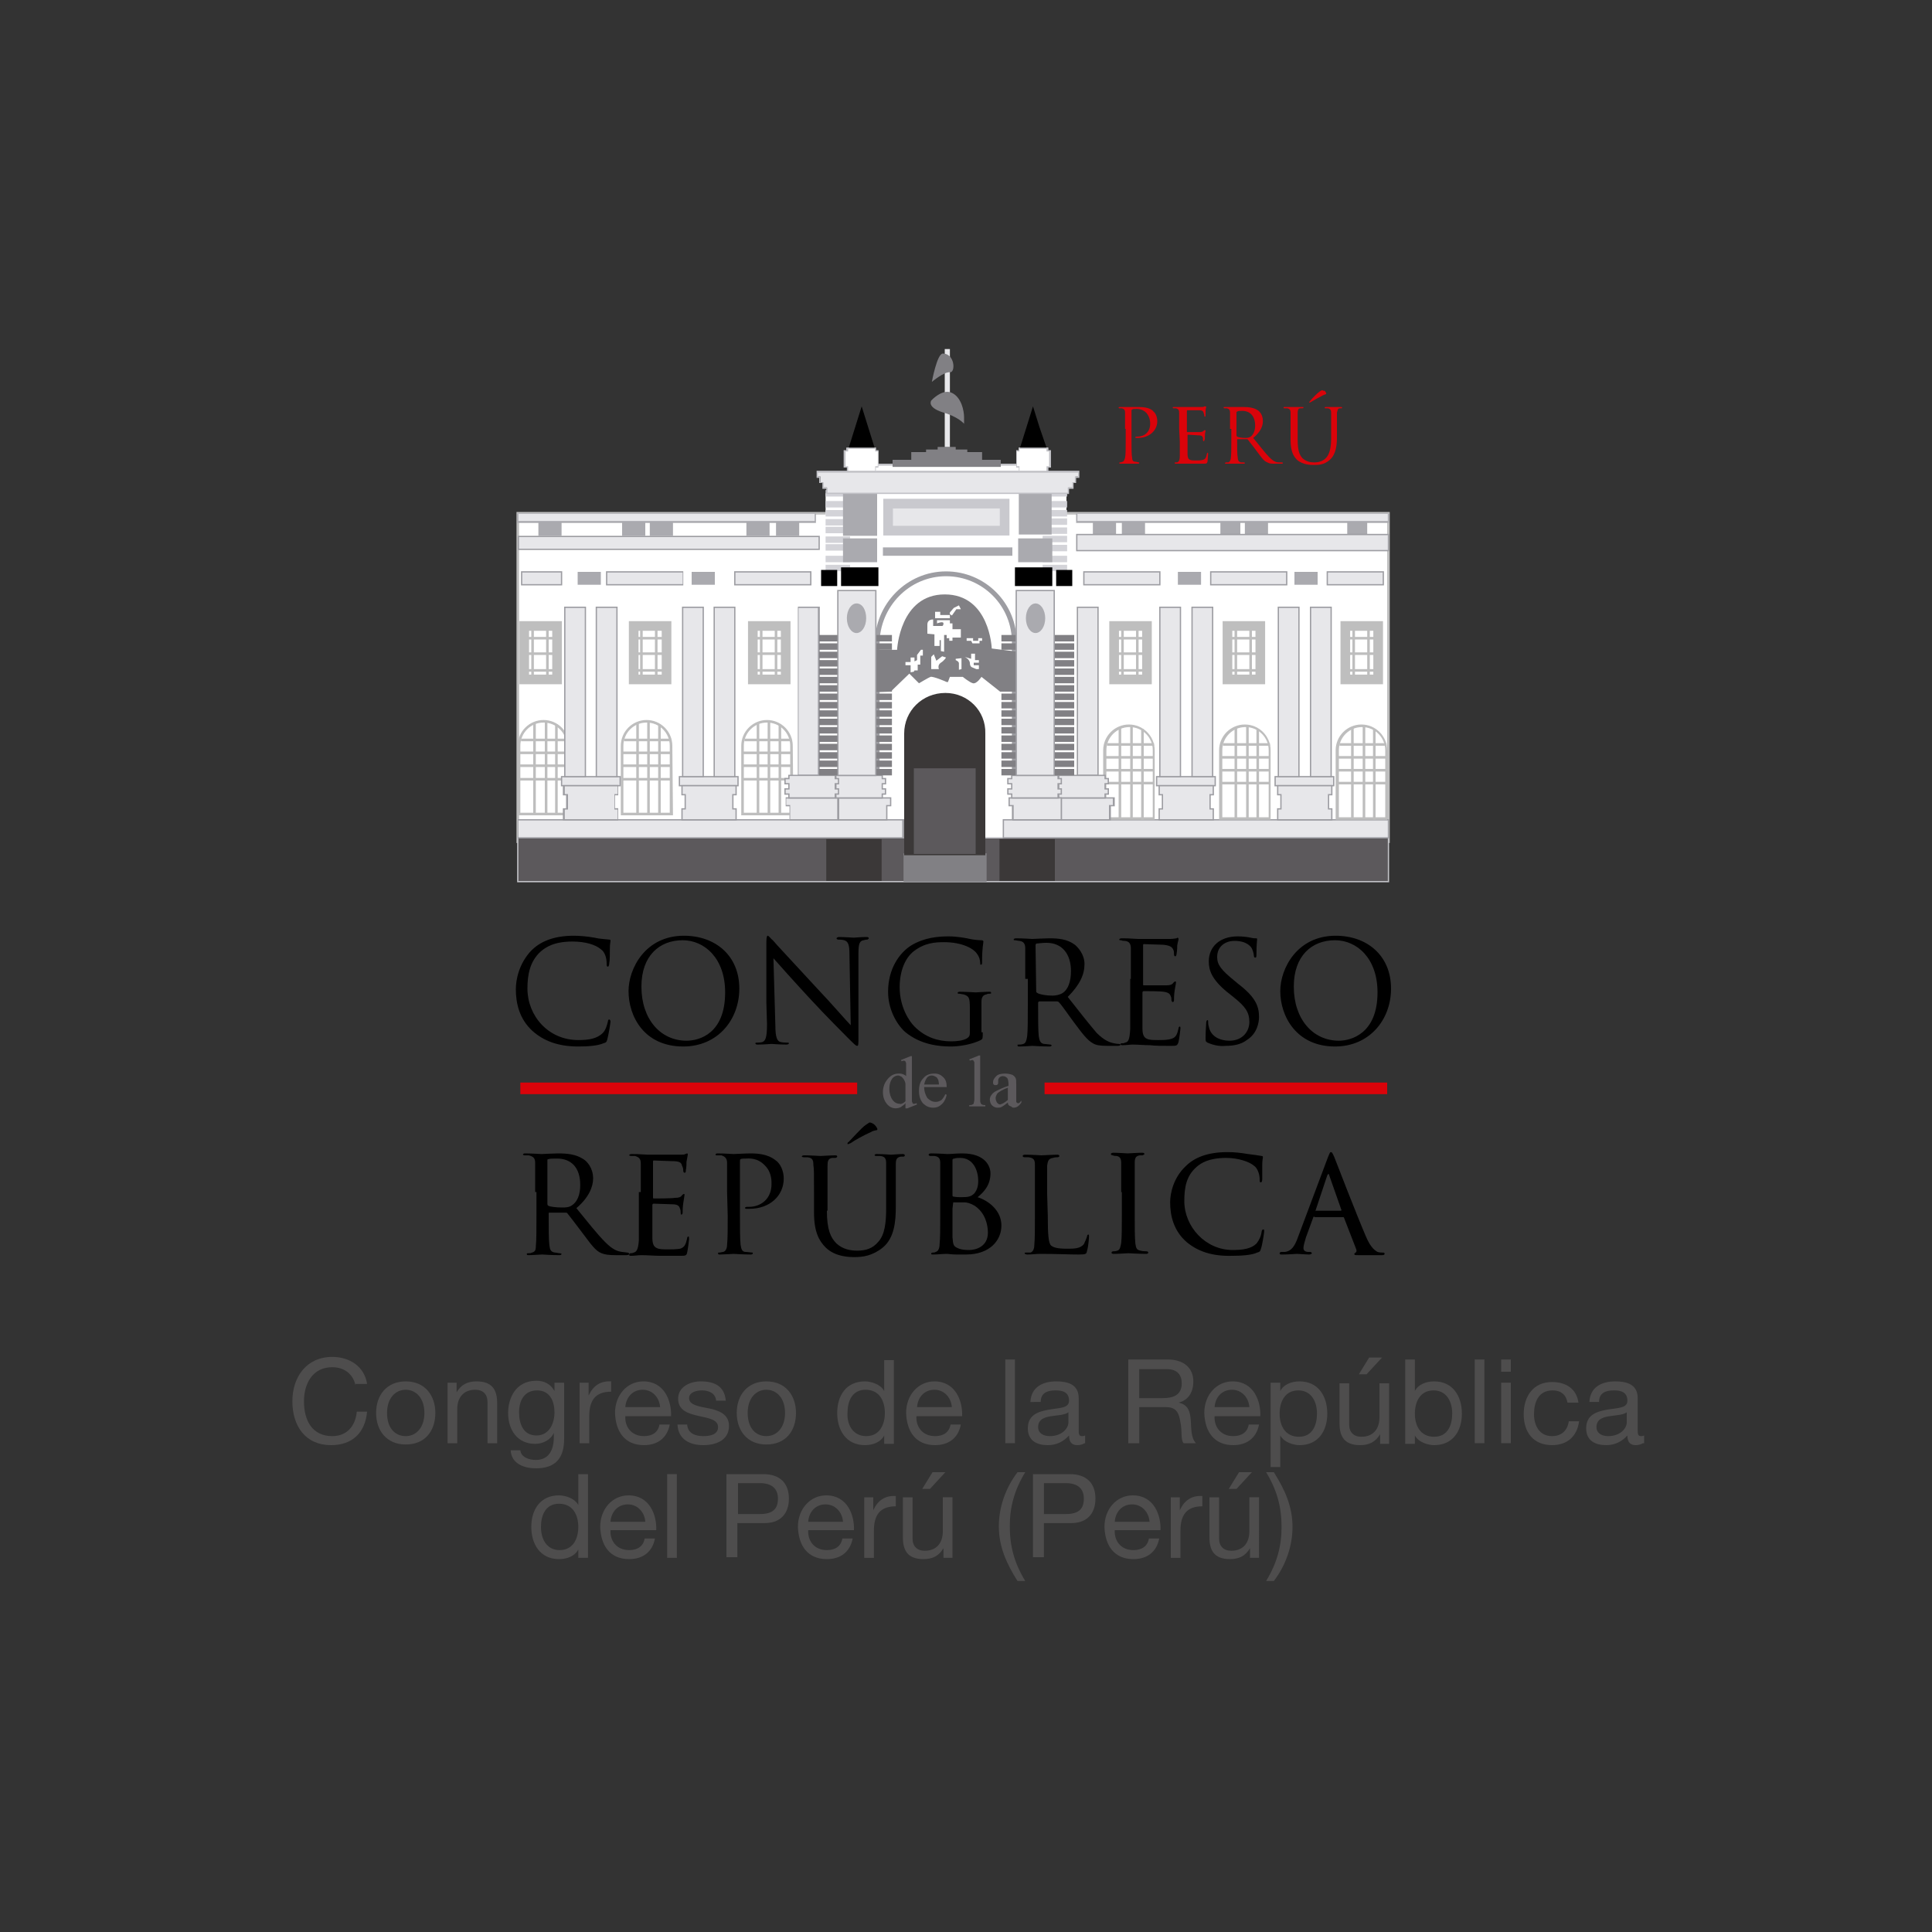 <?xml version="1.0" encoding="utf-8"?>
<!-- Generator: Adobe Illustrator 26.1.0, SVG Export Plug-In . SVG Version: 6.00 Build 0)  -->
<svg version="1.1" id="Capa_1" xmlns="http://www.w3.org/2000/svg" xmlns:xlink="http://www.w3.org/1999/xlink" x="0px" y="0px"
	 viewBox="0 0 300 300" style="enable-background:new 0 0 300 300;" xml:space="preserve">
<rect x="0" y="0" width="300" height="300" fill="#333333" stroke="none"/>
<style type="text/css">
	.st0{fill:#1C1C1C;}
	.st1{fill:#BB825B;}
	.st2{fill:#4E4D4D;}
	.st3{fill:#B99613;}
	.st4{fill:#167BBA;}
	.st5{fill:#FFFFFF;}
	.st6{fill:#F8D800;}
	.st7{fill:#069740;}
	.st8{fill:#DC101B;}
	.st9{fill:#DE2313;}
	.st10{fill:#FFC900;}
	.st11{fill:#00733D;}
	.st12{fill:#DF9614;}
	.st13{fill:#1C4098;}
	.st14{fill:#C6C600;}
	.st15{fill:#DD0512;}
	.st16{fill:#008ED3;}
	.st17{fill:#AC4A86;}
	.st18{fill:#787A69;}
	.st19{fill:#21264D;}
	.st20{fill:#24264D;}
	.st21{fill:#00386B;}
	.st22{fill:#80170F;}
	.st23{fill:#008E40;}
	.st24{fill:#FFE700;}
	.st25{fill:#A2AFB4;}
	.st26{fill:#808C92;}
	.st27{fill:#525F65;}
	.st28{fill:#7E868C;}
	.st29{fill:#393F44;}
	.st30{fill:#67777C;}
	.st31{fill:#A4ACAE;}
	.st32{fill:#9AA8AF;}
	.st33{fill:#1A2428;}
	.st34{fill:#9CB2B6;}
	.st35{fill:#384748;}
	.st36{fill:#7D9092;}
	.st37{fill:#849B9F;}
	.st38{fill:#97A3A9;}
	.st39{fill:#C6D1D8;}
	.st40{fill:#97A3AA;}
	.st41{fill:#030505;}
	.st42{fill:#A2AFB6;}
	.st43{fill:#808C91;}
	.st44{fill:#41484D;}
	.st45{fill:#BDCACF;}
	.st46{fill:#869EA1;}
	.st47{fill:#7A8B90;}
	.st48{fill:#6B8083;}
	.st49{fill:#182D30;}
	.st50{fill:#A4BBBF;}
	.st51{fill:#0C1F21;}
	.st52{fill:#36545E;}
	.st53{fill:#4F5C60;}
	.st54{fill:#AAB8BE;}
	.st55{fill:#9FAAB0;}
	.st56{fill:#92B2B4;}
	.st57{fill:#3A494E;}
	.st58{fill:#809EA0;}
	.st59{fill:#8F9BA1;}
	.st60{fill:#343A3B;}
	.st61{fill:#E0263C;}
	.st62{fill:#E02241;}
	.st63{fill:#1D3E80;}
	.st64{fill:#E02248;}
	.st65{fill:#009041;}
	.st66{fill:#F09B06;}
	.st67{fill:#020203;}
	.st68{fill:#050606;}
	.st69{fill:#F4B400;}
	.st70{fill:#8B2121;}
	.st71{fill:#615C66;}
	.st72{fill:none;stroke:#000000;stroke-width:0.414;stroke-linecap:round;stroke-linejoin:round;stroke-miterlimit:10;}
	.st73{fill:#E72626;}
	.st74{fill:#2E7A3B;}
	.st75{fill:#243D80;}
	.st76{fill:#DDAF24;}
	.st77{fill:#002E00;}
	.st78{fill-rule:evenodd;clip-rule:evenodd;fill:#FFFFFF;}
	.st79{fill:none;stroke:#1C1C1B;stroke-width:0.108;stroke-miterlimit:22.926;}
	.st80{fill-rule:evenodd;clip-rule:evenodd;fill:#DC0413;}
	.st81{fill-rule:evenodd;clip-rule:evenodd;fill:#1C1C1B;}
	.st82{fill:none;stroke:#FFE600;stroke-width:0.108;stroke-linecap:round;stroke-linejoin:round;stroke-miterlimit:22.926;}
	.st83{fill-rule:evenodd;clip-rule:evenodd;fill:#FFF4D5;}
	.st84{fill:none;stroke:#1C1C1B;stroke-width:4.200000e-02;stroke-miterlimit:22.926;}
	.st85{fill:none;stroke:#1C1C1B;stroke-width:6.900000e-02;stroke-miterlimit:22.926;}
	.st86{fill:none;stroke:#1C1C1B;stroke-width:7.200000e-02;stroke-miterlimit:22.926;}
	.st87{fill-rule:evenodd;clip-rule:evenodd;fill:#FFE600;}
	.st88{fill:none;stroke:#1C1C1B;stroke-width:7.800000e-02;stroke-linecap:round;stroke-linejoin:round;stroke-miterlimit:22.926;}
	.st89{fill:none;stroke:#1C1C1B;stroke-width:0.123;stroke-linecap:round;stroke-linejoin:round;stroke-miterlimit:22.926;}
	.st90{fill:none;stroke:#1C1C1B;stroke-width:8.700000e-02;stroke-linecap:round;stroke-linejoin:round;stroke-miterlimit:22.926;}
	.st91{fill:none;stroke:#1C1C1B;stroke-width:4.200000e-02;stroke-linecap:round;stroke-linejoin:round;stroke-miterlimit:22.926;}
	.st92{fill:none;stroke:#1C1C1B;stroke-width:7.500000e-02;stroke-linecap:round;stroke-linejoin:round;stroke-miterlimit:22.926;}
	.st93{fill:none;stroke:#1C1C1B;stroke-width:8.100000e-02;stroke-linecap:round;stroke-linejoin:round;stroke-miterlimit:22.926;}
	.st94{fill-rule:evenodd;clip-rule:evenodd;fill:#80746C;}
	.st95{fill-rule:evenodd;clip-rule:evenodd;fill:#E2C26A;}
	.st96{fill:none;stroke:#1C1C1B;stroke-width:2.400000e-02;stroke-linecap:round;stroke-linejoin:round;stroke-miterlimit:22.926;}
	.st97{fill:none;stroke:#1C1C1B;stroke-width:6.000000e-02;stroke-linecap:round;stroke-linejoin:round;stroke-miterlimit:22.926;}
	.st98{fill-rule:evenodd;clip-rule:evenodd;fill:#D3D3D3;}
	.st99{fill:none;stroke:#1C1C1B;stroke-width:0.144;stroke-linecap:round;stroke-linejoin:round;stroke-miterlimit:22.926;}
	.st100{fill:none;stroke:#1C1C1B;stroke-width:7.200000e-02;stroke-linecap:round;stroke-linejoin:round;stroke-miterlimit:22.926;}
	.st101{fill:none;stroke:#1C1C1B;stroke-width:0.12;stroke-linecap:round;stroke-linejoin:round;stroke-miterlimit:22.926;}
	.st102{fill:none;stroke:#1C1C1B;stroke-width:3.900000e-02;stroke-linecap:round;stroke-linejoin:round;stroke-miterlimit:22.926;}
	.st103{fill:none;stroke:#1C1C1B;stroke-width:1.800000e-02;stroke-linecap:round;stroke-linejoin:round;stroke-miterlimit:22.926;}
	.st104{fill:none;stroke:#1C1C1B;stroke-width:0.159;stroke-linecap:round;stroke-linejoin:round;stroke-miterlimit:22.926;}
	.st105{fill:none;stroke:#1C1C1B;stroke-width:5.100000e-02;stroke-linecap:round;stroke-linejoin:round;stroke-miterlimit:22.926;}
	.st106{fill-rule:evenodd;clip-rule:evenodd;fill:#F09F00;}
	.st107{fill:none;stroke:#1C1C1B;stroke-width:3.000000e-02;stroke-linecap:round;stroke-linejoin:round;stroke-miterlimit:22.926;}
	.st108{fill:none;stroke:#1C1C1B;stroke-width:5.400000e-02;stroke-linecap:round;stroke-linejoin:round;stroke-miterlimit:22.926;}
	.st109{fill:none;stroke:#1C1C1B;stroke-width:4.500000e-02;stroke-linecap:round;stroke-linejoin:round;stroke-miterlimit:22.926;}
	.st110{fill:none;stroke:#1C1C1B;stroke-width:3.600000e-02;stroke-linecap:round;stroke-linejoin:round;stroke-miterlimit:22.926;}
	.st111{fill:none;stroke:#1C1C1B;stroke-width:9.900000e-02;stroke-linecap:round;stroke-linejoin:round;stroke-miterlimit:22.926;}
	.st112{fill:none;stroke:#1C1C1B;stroke-width:0.18;stroke-linecap:round;stroke-linejoin:round;stroke-miterlimit:22.926;}
	.st113{fill-rule:evenodd;clip-rule:evenodd;fill:#E6E6E6;}
	.st114{fill:none;stroke:#1C1C1B;stroke-width:0.183;stroke-linecap:round;stroke-linejoin:round;stroke-miterlimit:22.926;}
	.st115{fill:none;stroke:#1C1C1B;stroke-width:0.156;stroke-linecap:round;stroke-linejoin:round;stroke-miterlimit:22.926;}
	.st116{fill:none;stroke:#1C1C1B;stroke-width:0.108;stroke-linecap:round;stroke-linejoin:round;stroke-miterlimit:22.926;}
	.st117{fill:none;stroke:#1C1C1B;stroke-width:0.204;stroke-linecap:round;stroke-linejoin:round;stroke-miterlimit:22.926;}
	.st118{fill:none;stroke:#1C1C1B;stroke-width:9.000000e-02;stroke-linecap:round;stroke-linejoin:round;stroke-miterlimit:22.926;}
	.st119{fill:none;stroke:#1C1C1B;stroke-width:0.105;stroke-linecap:round;stroke-linejoin:round;stroke-miterlimit:22.926;}
	.st120{fill:none;stroke:#1C1C1B;stroke-width:0.147;stroke-linecap:round;stroke-linejoin:round;stroke-miterlimit:22.926;}
	.st121{fill:none;stroke:#1C1C1B;stroke-width:0.162;stroke-linecap:round;stroke-linejoin:round;stroke-miterlimit:22.926;}
	.st122{fill:none;stroke:#1C1C1B;stroke-width:0.171;stroke-linecap:round;stroke-linejoin:round;stroke-miterlimit:22.926;}
	.st123{fill-rule:evenodd;clip-rule:evenodd;fill:#E87D00;}
	.st124{fill-rule:evenodd;clip-rule:evenodd;fill:#005CA2;}
	.st125{fill-rule:evenodd;clip-rule:evenodd;fill:#E56606;}
	.st126{fill:none;stroke:#1C1C1B;stroke-width:6.600000e-02;stroke-linecap:round;stroke-linejoin:round;stroke-miterlimit:22.926;}
	.st127{fill:none;stroke:#1C1C1B;stroke-width:6.300000e-02;stroke-linecap:round;stroke-linejoin:round;stroke-miterlimit:22.926;}
	.st128{fill-rule:evenodd;clip-rule:evenodd;fill:#E7A275;}
	.st129{fill:none;stroke:#1C1C1B;stroke-width:0.306;stroke-linecap:round;stroke-linejoin:round;stroke-miterlimit:22.926;}
	.st130{fill:none;stroke:#1C1C1B;stroke-width:3.300000e-02;stroke-linecap:round;stroke-linejoin:round;stroke-miterlimit:22.926;}
	.st131{fill:none;stroke:#1C1C1B;stroke-width:8.700000e-02;stroke-miterlimit:22.926;}
	.st132{fill-rule:evenodd;clip-rule:evenodd;fill:#F0C600;}
	.st133{fill:url(#SVGID_00000085242378302325267810000009211378581258602885_);}
	.st134{fill:url(#SVGID_00000034072138269043323340000006544801920414463878_);}
	.st135{fill:none;stroke:#1C1C1B;stroke-width:0.243;stroke-miterlimit:22.926;}
	.st136{fill:none;stroke:#1C1C1B;stroke-width:0.141;stroke-miterlimit:22.926;}
	.st137{fill:none;stroke:#1C1C1B;stroke-width:0.114;stroke-miterlimit:22.926;}
	
		.st138{fill:url(#SVGID_00000114758282080245065420000007873881126296584338_);stroke:#000000;stroke-width:0.15;stroke-miterlimit:10;}
	
		.st139{fill:url(#SVGID_00000116957754035645412010000002863913195831513998_);stroke:#000000;stroke-width:0.15;stroke-miterlimit:10;}
	.st140{clip-path:url(#SVGID_00000111897165787214001340000017139630623349621669_);}
	.st141{fill:#FF8403;}
	.st142{fill:#FFC386;}
	.st143{fill:#FFA74F;}
	.st144{fill:#FFD3AA;}
	.st145{fill:none;}
	.st146{clip-path:url(#SVGID_00000136373461092240005050000000801915000017314465_);}
	.st147{clip-path:url(#SVGID_00000026144175298966059490000004773211626624618418_);}
	.st148{clip-path:url(#SVGID_00000134234986158937622820000012125491689363519401_);}
	.st149{clip-path:url(#SVGID_00000088106175492919211500000007957094113685577609_);}
	.st150{clip-path:url(#SVGID_00000106131442449996086730000010900376602699365013_);}
	.st151{clip-path:url(#SVGID_00000124144608044103559340000017213982473127483048_);}
	.st152{clip-path:url(#SVGID_00000099624095958195107600000015500271367205108659_);}
	.st153{clip-path:url(#SVGID_00000059306039696519694480000005149624522377058472_);}
	.st154{clip-path:url(#SVGID_00000023996473168489739630000010350460935457483187_);}
	.st155{clip-path:url(#SVGID_00000055707693862566097220000005702597639211995034_);}
	.st156{clip-path:url(#SVGID_00000013164908174678381640000002597465880752382625_);}
	.st157{clip-path:url(#SVGID_00000118379676594229800700000000264367273272906902_);}
	.st158{clip-path:url(#SVGID_00000106834287189303401710000015984734686485390515_);}
	.st159{clip-path:url(#SVGID_00000038406852624950067160000011208586314829219462_);}
	.st160{clip-path:url(#SVGID_00000176723479080389478200000008680064453335038339_);}
	.st161{clip-path:url(#SVGID_00000121276179283583180960000007192569104389911692_);}
	.st162{clip-path:url(#SVGID_00000159447789364127519540000006165552416866333336_);}
	.st163{clip-path:url(#SVGID_00000132050879768848003990000006670241825071693720_);}
	.st164{clip-path:url(#SVGID_00000029029019835474363990000009049824804420007579_);}
	.st165{clip-path:url(#SVGID_00000011720993517624121010000001469857143547371167_);}
	.st166{clip-path:url(#SVGID_00000134963943428783292400000007673712423601984409_);}
	.st167{clip-path:url(#SVGID_00000129890542533267803730000015619849601421719429_);}
	.st168{clip-path:url(#SVGID_00000085944627164129683070000001850635740739472314_);}
	.st169{clip-path:url(#SVGID_00000174582863132357478270000007701937595532333755_);}
	.st170{clip-path:url(#SVGID_00000092427481296910442960000018204491409250047623_);}
	.st171{clip-path:url(#SVGID_00000055671853418691009410000017123605518338269117_);}
	.st172{clip-path:url(#SVGID_00000078736353810457642380000014027355322167407248_);}
	.st173{clip-path:url(#SVGID_00000116201904891816084480000005646450634599203218_);}
	.st174{clip-path:url(#SVGID_00000029751811097580583220000008687572291588963489_);}
	.st175{fill:#F4B98E;}
	.st176{fill:#FF9B03;}
	.st177{fill:#003B66;}
	.st178{fill:#AFAFAF;}
	.st179{fill:#FF0A1F;}
	.st180{fill:#D53624;}
	.st181{fill:#0038FF;}
	.st182{fill:#B49D42;}
	.st183{fill:#2B4DDF;}
	.st184{fill:#6B8038;}
	.st185{fill:#4F6338;}
	.st186{fill:#89AA33;}
	.st187{fill:#5E803D;}
	.st188{fill:#758B42;}
	.st189{fill:#788E42;}
	.st190{fill:#89A23B;}
	.st191{fill:#69804A;}
	.st192{fill:#598130;}
	.st193{fill:#D50000;}
	.st194{fill:#E7E200;}
	.st195{fill:#DF0042;}
	.st196{fill:#DFCE42;}
	.st197{fill:#808080;}
	.st198{fill:#36426E;}
	.st199{fill:#ACBCEA;}
	.st200{fill:#86450A;}
	.st201{fill:#C3981C;}
	.st202{fill:#384778;}
	.st203{fill:#333D4D;}
	.st204{fill:#6980AA;}
	.st205{fill:#CBD3EC;}
	.st206{clip-path:url(#SVGID_00000031197717543186782300000011373457948922236832_);fill:#69804A;}
	.st207{clip-path:url(#SVGID_00000031197717543186782300000011373457948922236832_);fill:#ACD898;}
	.st208{clip-path:url(#SVGID_00000031197717543186782300000011373457948922236832_);fill:#D0BC1A;}
	.st209{clip-path:url(#SVGID_00000031197717543186782300000011373457948922236832_);fill:#9B631A;}
	.st210{clip-path:url(#SVGID_00000031197717543186782300000011373457948922236832_);}
	.st211{clip-path:url(#SVGID_00000031197717543186782300000011373457948922236832_);fill:#594A29;}
	.st212{clip-path:url(#SVGID_00000031197717543186782300000011373457948922236832_);fill:#4745CB;}
	.st213{clip-path:url(#SVGID_00000031197717543186782300000011373457948922236832_);fill:#3D3380;}
	.st214{clip-path:url(#SVGID_00000031197717543186782300000011373457948922236832_);fill:#F4F6FF;}
	.st215{clip-path:url(#SVGID_00000031197717543186782300000011373457948922236832_);fill:#363D3B;}
	.st216{clip-path:url(#SVGID_00000031197717543186782300000011373457948922236832_);fill:#665952;}
	.st217{clip-path:url(#SVGID_00000031197717543186782300000011373457948922236832_);fill:#453833;}
	.st218{clip-path:url(#SVGID_00000031197717543186782300000011373457948922236832_);fill:#578E3D;}
	.st219{clip-path:url(#SVGID_00000031197717543186782300000011373457948922236832_);fill:#5C70B2;}
	.st220{clip-path:url(#SVGID_00000031197717543186782300000011373457948922236832_);fill:#8496C1;}
	.st221{clip-path:url(#SVGID_00000031197717543186782300000011373457948922236832_);fill:#89AAD8;}
	.st222{clip-path:url(#SVGID_00000031197717543186782300000011373457948922236832_);fill:#5E474F;}
	.st223{fill:none;stroke:#000000;stroke-width:5.100000e-02;}
	.st224{fill:#125C81;}
	.st225{fill:#4D5254;}
	.st226{fill:#F6F6F4;}
	.st227{fill:#57B4E7;}
	.st228{fill:#898E90;}
	.st229{fill:#DFB700;}
	.st230{fill:#E13E1A;}
	.st231{fill:#DC101A;}
	.st232{fill:#8C191A;}
	.st233{fill:#010203;}
	.st234{fill:#B09E3C;}
	.st235{fill:#496873;}
	.st236{fill:#9EADB2;}
	.st237{fill:#17421F;}
	.st238{fill:#D3261C;}
	.st239{fill:#6EB85E;}
	.st240{fill:#B4805C;}
	.st241{fill:#FFEF00;}
	.st242{fill:#7D8670;}
	.st243{fill:#8E8066;}
	.st244{fill:#BC9D63;}
	.st245{fill:#707061;}
	.st246{clip-path:url(#SVGID_00000181789336714046985630000008891982998988251032_);fill:#FFFFFF;}
	.st247{clip-path:url(#SVGID_00000131331026965910862520000000946059351824709779_);}
	.st248{clip-path:url(#SVGID_00000131331026965910862520000000946059351824709779_);fill:#75BEEA;}
	.st249{clip-path:url(#SVGID_00000131331026965910862520000000946059351824709779_);fill:#FFFFFF;}
	.st250{clip-path:url(#SVGID_00000131331026965910862520000000946059351824709779_);fill:#008B40;}
	.st251{clip-path:url(#SVGID_00000131331026965910862520000000946059351824709779_);fill:#FFEF00;}
	.st252{fill:#F41424;}
	.st253{fill:#A53626;}
	.st254{fill:#F6F600;}
	.st255{fill:#962B1C;}
	.st256{clip-path:url(#SVGID_00000180362575998284698890000008932183243146722747_);fill:#FFFFFF;}
	.st257{clip-path:url(#SVGID_00000180362575998284698890000008932183243146722747_);fill:#F6F600;}
	.st258{clip-path:url(#SVGID_00000127734686927233454770000003178231861254234282_);fill:#FFFFFF;}
	.st259{clip-path:url(#SVGID_00000127734686927233454770000003178231861254234282_);fill:#F6F600;}
	.st260{fill:#CB2E24;}
	.st261{fill:#FF0000;}
	.st262{fill:#ECE71F;}
	.st263{fill:#D0D0D0;}
	.st264{fill:#F4C9AC;}
	.st265{fill:#6D6D6C;}
	.st266{fill:#ECE738;}
	.st267{fill:#C9B44F;}
	.st268{fill:#05458B;}
	.st269{fill:#817A80;}
	.st270{fill:#DDA20D;}
	.st271{fill:#F6CB38;}
	.st272{fill:#FF9D38;}
	.st273{fill:#EF8B40;}
	.st274{fill:#FFEF2B;}
	.st275{clip-path:url(#SVGID_00000055695105738380311090000016353452002950059948_);}
	.st276{clip-path:url(#SVGID_00000170271853353557107610000016680660421312659386_);}
	.st277{clip-path:url(#SVGID_00000013174708857382984540000002110394507542105985_);}
	.st278{fill:#F6E517;}
	.st279{fill:#143D86;}
	.st280{fill:#9FC8E9;}
	.st281{fill:#F5C507;}
	.st282{fill:none;stroke:#000000;stroke-width:0.153;stroke-linecap:round;stroke-linejoin:round;stroke-miterlimit:10;}
	.st283{fill:none;stroke:#000000;stroke-width:0.261;stroke-linecap:round;stroke-linejoin:round;stroke-miterlimit:10;}
	.st284{fill:#1DA259;}
	.st285{fill:none;stroke:#000000;stroke-width:0.153;stroke-miterlimit:10;}
	.st286{fill:none;stroke:#000000;stroke-width:0.156;stroke-miterlimit:10;}
	.st287{fill:#1D3E71;}
	.st288{fill:#353334;}
	.st289{fill:none;stroke:#000000;stroke-width:0.69;stroke-miterlimit:10;}
	.st290{fill:#004580;}
	.st291{fill:#004A78;}
	.st292{fill:#0D6BAE;}
	.st293{fill:#0669AC;}
	.st294{fill:#9EB7DD;}
	.st295{fill:#4F89C7;}
	.st296{fill:#FFC702;}
	.st297{fill:#08539B;}
	.st298{fill:#A69121;}
	.st299{fill:#1C6DB0;}
	.st300{fill:#176BAE;}
	.st301{fill:#5089C5;}
	.st302{fill:#26307A;}
	.st303{fill:#ECBE14;}
	.st304{fill:#DD2626;}
	.st305{fill:#26307D;}
	.st306{fill:#575759;}
	.st307{fill:#CF492B;}
	.st308{fill:#003770;}
	.st309{fill:#1D1D1B;}
	.st310{fill:#D68526;}
	.st311{fill:#F6BC00;}
	.st312{fill:#FFC700;}
	.st313{fill:#E39637;}
	.st314{fill:#FFE6A1;}
	.st315{fill:#DDAC8B;}
	.st316{fill:#FFD83C;}
	.st317{fill:#F1A300;}
	.st318{fill:#FFD222;}
	.st319{fill:#4D8836;}
	.st320{fill:#768030;}
	.st321{fill:#68A82B;}
	.st322{fill:#7D9E33;}
	.st323{fill:none;stroke:#1D1D1B;stroke-width:3.300000e-02;stroke-miterlimit:3.864;}
	.st324{fill:none;stroke:#1D1D1B;stroke-width:4.500000e-02;stroke-miterlimit:3.864;}
	.st325{fill:none;stroke:#1D1D1B;stroke-width:3.000000e-02;stroke-miterlimit:3.864;}
	.st326{fill:none;stroke:#1D1D1B;stroke-width:9.300000e-02;stroke-linecap:round;stroke-linejoin:round;}
	.st327{fill:none;stroke:#1D1D1B;stroke-width:2.400000e-02;stroke-miterlimit:3.864;}
	.st328{fill:none;stroke:#1D1D1B;stroke-width:1.800000e-02;stroke-miterlimit:3.864;}
	.st329{fill:none;stroke:#000000;stroke-width:2.700000e-02;stroke-linecap:round;stroke-linejoin:round;stroke-miterlimit:3.864;}
	.st330{fill:#BB974D;}
	.st331{fill:#BD9E4E;}
	.st332{fill:none;stroke:#1D1D1B;stroke-width:1.500000e-02;stroke-miterlimit:3.864;}
	.st333{clip-path:url(#SVGID_00000013908834714846393020000009032784258911295633_);}
	.st334{clip-path:url(#SVGID_00000131334386351085731530000000075330952610122645_);}
	.st335{clip-path:url(#SVGID_00000138554348511608957230000014223314046948135078_);}
	.st336{clip-path:url(#SVGID_00000047061037802999417840000003326660043279491221_);}
	.st337{fill:#9F9F9E;}
	.st338{fill:#66812A;}
	.st339{fill:#00421A;}
	.st340{fill:#03421B;}
	.st341{fill:#17579D;}
	.st342{fill:#1C89C9;}
	.st343{fill:#3B3333;}
	.st344{fill:#424242;}
	.st345{fill:#00385C;}
	.st346{fill:#00385E;}
	.st347{fill:#E50A29;}
	.st348{fill:#F6F6F6;}
	.st349{fill:#E20A29;}
	.st350{fill:#A5A5A5;}
	.st351{fill:#818181;}
	.st352{fill:#781421;}
	.st353{fill:#8E1221;}
	.st354{fill:#CE0A26;}
	.st355{fill:#1F1F1C;}
	.st356{fill:#F4F4F4;}
	.st357{fill:#B26347;}
	.st358{fill:#211A14;}
	.st359{fill:#D0AF6B;}
	.st360{fill:#DD1F24;}
	.st361{fill:#050000;}
	.st362{fill:#BDBEC1;}
	.st363{fill:#347195;}
	.st364{fill:#333F4E;}
	.st365{fill:#D32926;}
	.st366{fill:#1F1A17;}
	.st367{fill:#004A93;}
	.st368{fill:none;stroke:#F6B900;stroke-width:1.314;stroke-miterlimit:10;}
	.st369{fill:#224B80;}
	.st370{fill:#1E2A4C;}
	.st371{fill:#F3AA26;}
	.st372{fill:#1C3A67;}
	.st373{fill:#795820;}
	.st374{fill:#042452;}
	.st375{fill:#DD0613;}
	.st376{fill:#F7F7F7;}
	.st377{fill:#252223;}
	.st378{fill:#272425;}
	.st379{fill:#AAB3B8;}
	.st380{fill:#E6E5E6;}
	.st381{fill:#13AACC;}
	.st382{fill:#1D974E;}
	.st383{fill:#ECDE2A;}
	.st384{fill:#D39A2D;}
	.st385{fill:#E6B450;}
	.st386{fill:#C07F2A;}
	.st387{fill:#0B7F45;}
	.st388{fill:#EDE2B1;}
	.st389{fill:#D5D2CD;}
	.st390{fill:#052452;}
	.st391{fill:#BB0B1D;}
	
		.st392{clip-path:url(#SVGID_00000142149297613297014560000001909701880051963814_);fill-rule:evenodd;clip-rule:evenodd;fill:#DAB45A;}
	
		.st393{clip-path:url(#SVGID_00000142149297613297014560000001909701880051963814_);fill:none;stroke:#141515;stroke-width:0.567;stroke-miterlimit:10;}
	
		.st394{clip-path:url(#SVGID_00000142149297613297014560000001909701880051963814_);fill-rule:evenodd;clip-rule:evenodd;fill:#801812;}
	
		.st395{clip-path:url(#SVGID_00000070837948558410527680000009526574970838294707_);fill-rule:evenodd;clip-rule:evenodd;fill:#801812;}
	
		.st396{clip-path:url(#SVGID_00000027602275562308194240000009009749065358923410_);fill-rule:evenodd;clip-rule:evenodd;fill:#221E1F;}
	
		.st397{clip-path:url(#SVGID_00000036934818001807263870000010466360400950185365_);fill-rule:evenodd;clip-rule:evenodd;fill:#221E1F;}
	
		.st398{clip-path:url(#SVGID_00000101095076856879203420000001843338813060682132_);fill:none;stroke:#946E14;stroke-width:0.408;stroke-miterlimit:10;}
	.st399{clip-path:url(#SVGID_00000101095076856879203420000001843338813060682132_);}
	
		.st400{clip-path:url(#SVGID_00000101095076856879203420000001843338813060682132_);fill:none;stroke:#141515;stroke-width:0.549;stroke-miterlimit:10;}
	.st401{clip-path:url(#SVGID_00000101095076856879203420000001843338813060682132_);fill:#177CBB;}
	
		.st402{clip-path:url(#SVGID_00000101095076856879203420000001843338813060682132_);fill:none;stroke:#221E1F;stroke-width:0.276;stroke-miterlimit:10;}
	.st403{clip-path:url(#SVGID_00000101095076856879203420000001843338813060682132_);fill:#F3EDAC;}
	.st404{clip-path:url(#SVGID_00000101095076856879203420000001843338813060682132_);fill:#CCA666;}
	.st405{clip-path:url(#SVGID_00000101095076856879203420000001843338813060682132_);fill:#801812;}
	
		.st406{clip-path:url(#SVGID_00000101095076856879203420000001843338813060682132_);fill:none;stroke:#E5A41E;stroke-width:0.276;stroke-linecap:round;stroke-linejoin:round;stroke-miterlimit:10;}
	.st407{clip-path:url(#SVGID_00000101095076856879203420000001843338813060682132_);fill:#97191B;}
	.st408{clip-path:url(#SVGID_00000101095076856879203420000001843338813060682132_);fill:#221E1F;}
	
		.st409{clip-path:url(#SVGID_00000101095076856879203420000001843338813060682132_);fill:none;stroke:#221E1F;stroke-width:0.276;stroke-linecap:round;stroke-linejoin:round;stroke-miterlimit:10;}
	.st410{clip-path:url(#SVGID_00000101095076856879203420000001843338813060682132_);fill:#FFFFFF;}
	.st411{clip-path:url(#SVGID_00000101095076856879203420000001843338813060682132_);fill:#F1E882;}
	.st412{fill:#BEBEBE;}
	.st413{fill:none;stroke:#9D9DA2;stroke-width:0.75;stroke-miterlimit:10;}
	.st414{fill:#5C595C;}
	.st415{fill:#C1C1C6;}
	.st416{fill:#3B3838;}
	.st417{fill:#818084;}
	.st418{fill:#E7E7EA;}
	.st419{fill:#9D9DA2;}
	.st420{fill:none;stroke:#BEBEBE;stroke-width:1.5;stroke-miterlimit:10;}
	.st421{fill:#AAAAAF;}
	.st422{fill:none;stroke:#C9C9CE;stroke-width:1.5;stroke-miterlimit:10;}
	.st423{fill:#D3D3D8;}
	.st424{fill:#DA030A;}
	.st425{fill:#F4EC00;}
	.st426{fill:#EF7014;}
	.st427{fill:#F6F486;}
	.st428{fill:#0069AC;}
	.st429{fill:#C3A50F;}
	.st430{fill:url(#SVGID_00000178201223897416867250000010405488746915026087_);}
	.st431{fill:url(#SVGID_00000120542298173124746070000011768141801675689887_);}
	.st432{fill:url(#SVGID_00000155107521123304311370000006250415559918511023_);}
	.st433{fill:#87848D;}
	
		.st434{fill:url(#SVGID_00000175310588435954978820000012319672804278080184_);stroke:#0076C0;stroke-width:0.507;stroke-miterlimit:10;}
	
		.st435{fill:url(#SVGID_00000066508449969652667660000005943824769191736964_);stroke:#0076C0;stroke-width:0.507;stroke-miterlimit:10;}
	.st436{fill:#D0D4D7;}
	.st437{fill:#0076C0;}
	.st438{fill:#C0B5B1;}
	.st439{fill:#294F76;}
	.st440{fill:#F7F8FA;}
	
		.st441{fill:url(#SVGID_00000034778940078139233570000000168091777859120055_);stroke:#0076C0;stroke-width:0.507;stroke-miterlimit:10;}
	.st442{fill:url(#SVGID_00000075875577746665732770000010717395707963751306_);}
	.st443{fill:url(#SVGID_00000163060220938972161950000012799347244379081615_);}
	.st444{fill:url(#SVGID_00000023262242186743781780000004971714474653564035_);}
	.st445{fill:url(#SVGID_00000010272761251701888720000007015803616587253147_);}
	.st446{fill:#0569A7;}
	.st447{fill:url(#SVGID_00000088112782721112867030000007882236427827822467_);}
	.st448{fill:url(#SVGID_00000055682639558541715000000010380134282634303921_);}
	.st449{fill:url(#SVGID_00000049900791670152445520000006210408864349264792_);}
	.st450{fill:url(#SVGID_00000070809346844536285000000012029706603721211830_);}
	.st451{fill:#0075B9;}
</style>
<g>
	<g>
		<path class="st2" d="M55.2,215.1c-0.4-1.8-1.8-2.8-3.6-2.8c-3.1,0-4.4,2.6-4.4,5.3c0,3,1.3,5.4,4.4,5.4c2.3,0,3.6-1.6,3.8-3.8H57
			c-0.3,3.3-2.3,5.2-5.6,5.2c-4,0-6-3-6-6.8s2.2-6.9,6.2-6.9c2.7,0,5,1.5,5.4,4.2H55.2z"/>
		<path class="st2" d="M63,214.5c3,0,4.6,2.2,4.6,4.9c0,2.8-1.6,4.9-4.6,4.9c-3,0-4.6-2.2-4.6-4.9C58.4,216.7,60,214.5,63,214.5z
			 M63,223c1.6,0,2.9-1.3,2.9-3.6s-1.3-3.6-2.9-3.6c-1.6,0-2.9,1.3-2.9,3.6S61.3,223,63,223z"/>
		<path class="st2" d="M69.4,214.7h1.5v1.5h0c0.7-1.2,1.7-1.7,3.1-1.7c2.5,0,3.2,1.4,3.2,3.4v6.2h-1.5v-6.4c0-1.2-0.7-1.9-1.9-1.9
			c-1.9,0-2.8,1.3-2.8,3v5.3h-1.5V214.7z"/>
		<path class="st2" d="M87.6,223.4c0,3.1-1.4,4.6-4.4,4.6c-1.8,0-3.8-0.7-3.9-2.8h1.5c0.1,1.1,1.4,1.5,2.4,1.5c2,0,2.8-1.5,2.8-3.6
			v-0.6h0c-0.5,1.1-1.7,1.7-2.9,1.7c-2.8,0-4.2-2.2-4.2-4.8c0-2.2,1.1-5,4.4-5c1.2,0,2.2,0.5,2.8,1.6h0v-1.3h1.5V223.4z M86.1,219.3
			c0-1.7-0.7-3.4-2.7-3.4c-2,0-2.8,1.6-2.8,3.4c0,1.7,0.6,3.6,2.7,3.6C85.3,222.9,86.1,221,86.1,219.3z"/>
		<path class="st2" d="M89.9,214.7h1.5v2h0c0.7-1.5,1.8-2.3,3.5-2.2v1.6c-2.5,0-3.4,1.4-3.4,3.8v4.2h-1.5V214.7z"/>
		<path class="st2" d="M104,221.2c-0.4,2.1-1.9,3.2-4,3.2c-3,0-4.4-2.1-4.5-5c0-2.8,1.9-4.9,4.4-4.9c3.3,0,4.4,3.1,4.3,5.4h-7.1
			c-0.1,1.6,0.9,3.1,2.9,3.1c1.3,0,2.2-0.6,2.4-1.8H104z M102.5,218.5c-0.1-1.5-1.2-2.7-2.7-2.7c-1.6,0-2.6,1.2-2.7,2.7H102.5z"/>
		<path class="st2" d="M106.7,221.2c0.1,1.4,1.3,1.8,2.5,1.8c1,0,2.3-0.2,2.3-1.4c0-2.4-6.2-0.8-6.2-4.4c0-1.9,1.9-2.7,3.5-2.7
			c2.1,0,3.7,0.7,3.9,3h-1.5c-0.1-1.2-1.2-1.6-2.2-1.6c-0.9,0-2,0.3-2,1.2c0,1.1,1.6,1.3,3.1,1.6c1.5,0.3,3.1,0.9,3.1,2.7
			c0,2.3-2.1,3-4,3c-2.1,0-3.9-0.9-4-3.2H106.7z"/>
		<path class="st2" d="M119,214.5c3,0,4.6,2.2,4.6,4.9c0,2.8-1.6,4.9-4.6,4.9c-3,0-4.6-2.2-4.6-4.9C114.4,216.7,116,214.5,119,214.5
			z M119,223c1.6,0,2.9-1.3,2.9-3.6s-1.3-3.6-2.9-3.6c-1.6,0-2.9,1.3-2.9,3.6S117.3,223,119,223z"/>
		<path class="st2" d="M138.8,224.2h-1.5v-1.3h0c-0.5,1-1.7,1.5-3,1.5c-2.9,0-4.3-2.3-4.3-5c0-2.7,1.4-4.9,4.3-4.9
			c0.9,0,2.4,0.4,3,1.5h0v-4.8h1.5V224.2z M134.5,223c2.1,0,2.9-1.8,2.9-3.6c0-1.8-0.8-3.6-3-3.6c-2.1,0-2.8,1.8-2.8,3.6
			C131.5,221.3,132.5,223,134.5,223z"/>
		<path class="st2" d="M149.2,221.2c-0.4,2.1-1.9,3.2-4,3.2c-3,0-4.4-2.1-4.5-5c0-2.8,1.9-4.9,4.4-4.9c3.3,0,4.4,3.1,4.3,5.4h-7.1
			c-0.1,1.6,0.9,3.1,2.9,3.1c1.3,0,2.2-0.6,2.4-1.8H149.2z M147.8,218.5c-0.1-1.5-1.2-2.7-2.7-2.7c-1.6,0-2.6,1.2-2.7,2.7H147.8z"/>
		<path class="st2" d="M156.1,211.1h1.5v13h-1.5V211.1z"/>
		<path class="st2" d="M168.4,224.1c-0.3,0.2-0.7,0.3-1.1,0.3c-0.8,0-1.3-0.4-1.3-1.5c-0.9,1-2,1.5-3.3,1.5c-1.7,0-3.1-0.7-3.1-2.6
			c0-2.1,1.6-2.6,3.2-2.9c1.7-0.3,3.2-0.2,3.2-1.4c0-1.4-1.1-1.6-2.1-1.6c-1.3,0-2.3,0.4-2.3,1.8H160c0.1-2.3,1.9-3.2,4-3.2
			c1.7,0,3.5,0.4,3.5,2.6v4.8c0,0.7,0,1.1,0.5,1.1c0.1,0,0.3,0,0.5-0.1V224.1z M165.9,219.3c-1.2,0.9-4.7,0-4.7,2.3
			c0,1,0.9,1.4,1.8,1.4c2,0,2.9-1.3,2.9-2.1V219.3z"/>
		<path class="st2" d="M175.2,211.1h6.1c2.5,0,4,1.3,4,3.4c0,1.6-0.7,2.9-2.3,3.3v0c1.5,0.3,1.8,1.4,1.9,2.7c0.1,1.3,0,2.7,0.8,3.6
			h-1.9c-0.5-0.5-0.2-1.9-0.5-3.2c-0.2-1.3-0.5-2.4-2.2-2.4h-4.2v5.6h-1.7V211.1z M180.5,217.1c1.6,0,3-0.4,3-2.3
			c0-1.3-0.7-2.2-2.3-2.2h-4.3v4.5H180.5z"/>
		<path class="st2" d="M195.5,221.2c-0.4,2.1-1.9,3.2-4,3.2c-3,0-4.4-2.1-4.5-5c0-2.8,1.9-4.9,4.4-4.9c3.3,0,4.4,3.1,4.3,5.4h-7.1
			c-0.1,1.6,0.9,3.1,2.9,3.1c1.3,0,2.2-0.6,2.4-1.8H195.5z M194,218.5c-0.1-1.5-1.2-2.7-2.7-2.7c-1.6,0-2.6,1.2-2.7,2.7H194z"/>
		<path class="st2" d="M197.3,214.7h1.5v1.3h0c0.5-1,1.7-1.5,3-1.5c2.9,0,4.3,2.3,4.3,5c0,2.7-1.4,4.9-4.3,4.9c-0.9,0-2.4-0.4-3-1.5
			h0v4.9h-1.5V214.7z M201.6,215.9c-2.1,0-2.9,1.8-2.9,3.6c0,1.8,0.8,3.6,3,3.6c2.1,0,2.8-1.8,2.8-3.6
			C204.5,217.6,203.6,215.9,201.6,215.9z"/>
		<path class="st2" d="M215.8,224.2h-1.5v-1.5h0c-0.7,1.2-1.7,1.7-3.1,1.7c-2.5,0-3.2-1.4-3.2-3.4v-6.2h1.5v6.4
			c0,1.2,0.7,1.9,1.9,1.9c1.9,0,2.8-1.3,2.8-3v-5.3h1.5V224.2z M212.6,210.8h2l-2.4,2.6H211L212.6,210.8z"/>
		<path class="st2" d="M218.2,211.1h1.5v4.9h0c0.5-1,1.7-1.5,3-1.5c2.9,0,4.3,2.3,4.3,5c0,2.7-1.4,4.9-4.3,4.9c-0.9,0-2.4-0.4-3-1.5
			h0v1.3h-1.5V211.1z M222.6,215.9c-2.1,0-2.9,1.8-2.9,3.6c0,1.8,0.8,3.6,3,3.6c2.1,0,2.8-1.8,2.8-3.6
			C225.5,217.6,224.6,215.9,222.6,215.9z"/>
		<path class="st2" d="M229,211.1h1.5v13H229V211.1z"/>
		<path class="st2" d="M234.6,213h-1.5v-1.9h1.5V213z M233.1,214.7h1.5v9.4h-1.5V214.7z"/>
		<path class="st2" d="M243.4,217.8c-0.2-1.2-1-1.9-2.3-1.9c-2.2,0-2.9,1.8-2.9,3.7c0,1.7,0.8,3.4,2.8,3.4c1.5,0,2.4-0.9,2.6-2.3
			h1.6c-0.3,2.3-1.8,3.7-4.2,3.7c-2.9,0-4.4-2-4.4-4.8c0-2.8,1.5-5,4.4-5c2.1,0,3.8,1,4.1,3.2H243.4z"/>
		<path class="st2" d="M255.1,224.1c-0.3,0.2-0.7,0.3-1.1,0.3c-0.8,0-1.3-0.4-1.3-1.5c-0.9,1-2,1.5-3.3,1.5c-1.7,0-3.1-0.7-3.1-2.6
			c0-2.1,1.6-2.6,3.2-2.9c1.7-0.3,3.2-0.2,3.2-1.4c0-1.4-1.1-1.6-2.1-1.6c-1.3,0-2.3,0.4-2.3,1.8h-1.5c0.1-2.3,1.9-3.2,4-3.2
			c1.7,0,3.5,0.4,3.5,2.6v4.8c0,0.7,0,1.1,0.5,1.1c0.1,0,0.3,0,0.5-0.1V224.1z M252.6,219.3c-1.2,0.9-4.7,0-4.7,2.3
			c0,1,0.9,1.4,1.8,1.4c2,0,2.9-1.3,2.9-2.1V219.3z"/>
	</g>
</g>
<g>
	<g>
		<path class="st2" d="M91.3,241.9h-1.5v-1.3h0c-0.5,1-1.7,1.5-3,1.5c-2.9,0-4.3-2.3-4.3-5c0-2.7,1.4-4.9,4.3-4.9
			c0.9,0,2.4,0.4,3,1.5h0v-4.8h1.5V241.9z M86.9,240.7c2.1,0,2.9-1.8,2.9-3.6c0-1.8-0.8-3.6-3-3.6c-2.1,0-2.8,1.8-2.8,3.6
			C84,239,84.9,240.7,86.9,240.7z"/>
		<path class="st2" d="M101.7,238.9c-0.4,2.1-1.9,3.2-4,3.2c-3,0-4.4-2.1-4.5-5c0-2.8,1.9-4.9,4.4-4.9c3.3,0,4.4,3.1,4.3,5.4h-7.1
			c-0.1,1.6,0.9,3.1,2.9,3.1c1.3,0,2.2-0.6,2.4-1.8H101.7z M100.2,236.3c-0.1-1.5-1.2-2.7-2.7-2.7c-1.6,0-2.6,1.2-2.7,2.7H100.2z"/>
		<path class="st2" d="M103.6,228.9h1.5v13h-1.5V228.9z"/>
		<path class="st2" d="M112.8,228.9h5.7c2.6,0,4,1.4,4,3.8c0,2.4-1.4,3.9-4,3.8h-4v5.3h-1.7V228.9z M114.6,235.1h3.4
			c2,0,2.8-0.8,2.8-2.4c0-1.5-0.9-2.4-2.8-2.4h-3.4V235.1z"/>
		<path class="st2" d="M132.4,238.9c-0.4,2.1-1.9,3.2-4,3.2c-3,0-4.4-2.1-4.5-5c0-2.8,1.9-4.9,4.4-4.9c3.3,0,4.4,3.1,4.3,5.4h-7.1
			c-0.1,1.6,0.9,3.1,2.9,3.1c1.3,0,2.2-0.6,2.4-1.8H132.4z M130.9,236.3c-0.1-1.5-1.2-2.7-2.7-2.7c-1.6,0-2.6,1.2-2.7,2.7H130.9z"/>
		<path class="st2" d="M134.1,232.5h1.5v2h0c0.7-1.5,1.8-2.3,3.5-2.2v1.6c-2.5,0-3.4,1.4-3.4,3.8v4.2h-1.5V232.5z"/>
		<path class="st2" d="M148,241.9h-1.5v-1.5h0c-0.7,1.2-1.7,1.7-3.1,1.7c-2.5,0-3.2-1.4-3.2-3.4v-6.2h1.5v6.4c0,1.2,0.7,1.9,1.9,1.9
			c1.9,0,2.8-1.3,2.8-3v-5.3h1.5V241.9z M144.8,228.6h2l-2.4,2.6h-1.2L144.8,228.6z"/>
		<path class="st2" d="M158,245.5c-1.7-2.7-2.9-5.3-2.9-8.5c0-2.9,1-5.9,2.9-8.4h1.2c-1.7,2.8-2.4,5.4-2.4,8.4
			c0,3.1,0.7,5.7,2.4,8.5H158z"/>
		<path class="st2" d="M160.4,228.9h5.7c2.6,0,4,1.4,4,3.8c0,2.4-1.4,3.9-4,3.8h-4v5.3h-1.7V228.9z M162.1,235.1h3.4
			c2,0,2.8-0.8,2.8-2.4c0-1.5-0.9-2.4-2.8-2.4h-3.4V235.1z"/>
		<path class="st2" d="M180,238.9c-0.4,2.1-1.9,3.2-4,3.2c-3,0-4.4-2.1-4.5-5c0-2.8,1.9-4.9,4.4-4.9c3.3,0,4.4,3.1,4.3,5.4h-7.1
			c-0.1,1.6,0.9,3.1,2.9,3.1c1.3,0,2.2-0.6,2.4-1.8H180z M178.5,236.3c-0.1-1.5-1.2-2.7-2.7-2.7c-1.6,0-2.6,1.2-2.7,2.7H178.5z"/>
		<path class="st2" d="M181.7,232.5h1.5v2h0c0.7-1.5,1.8-2.3,3.5-2.2v1.6c-2.5,0-3.4,1.4-3.4,3.8v4.2h-1.5V232.5z"/>
		<path class="st2" d="M195.6,241.9h-1.5v-1.5h0c-0.7,1.2-1.7,1.7-3.1,1.7c-2.5,0-3.2-1.4-3.2-3.4v-6.2h1.5v6.4
			c0,1.2,0.7,1.9,1.9,1.9c1.9,0,2.8-1.3,2.8-3v-5.3h1.5V241.9z M192.4,228.6h2l-2.4,2.6h-1.2L192.4,228.6z"/>
		<path class="st2" d="M196.6,245.5c1.7-2.8,2.4-5.4,2.4-8.4c0-3.1-0.7-5.7-2.4-8.5h1.2c1.7,2.7,2.9,5.3,2.9,8.5
			c0,2.9-1,5.9-2.9,8.4H196.6z"/>
	</g>
</g>
<g>
	<rect x="80.4" y="79.7" class="st5" width="135.2" height="51.1"/>
	<path class="st412" d="M80.6,130.5h134.8V79.9H80.6V130.5z M215.8,130.9H80.2V79.5h135.6V130.9z"/>
	<rect x="128.2" y="76.6" class="st5" width="37.4" height="4.9"/>
	<g>
		<path class="st413" d="M146.9,89.1L146.9,89.1c-5.9,0-10.7,4.9-10.7,10.9v34.5h21.3V99.9C157.6,93.9,152.8,89.1,146.9,89.1z"/>
	</g>
	<rect x="80.4" y="130.1" class="st414" width="135.2" height="6.8"/>
	<path class="st415" d="M80.5,136.8h135v-6.6h-135V136.8z M215.7,137H80.3v-7h135.4V137z"/>
	<rect x="128.3" y="130.3" class="st416" width="8.6" height="6.5"/>
	<rect x="155.2" y="130.3" class="st416" width="8.6" height="6.5"/>
	<rect x="140.3" y="132.5" class="st417" width="12.9" height="4.4"/>
	<rect x="80.4" y="127.3" class="st418" width="59.8" height="2.8"/>
	<path class="st419" d="M80.5,130h59.6v-2.6H80.5V130z M140.4,130.2h-60v-3h60V130.2z"/>
	<rect x="155.8" y="127.3" class="st418" width="59.8" height="2.8"/>
	<path class="st419" d="M155.9,130h59.6v-2.6h-59.6V130z M215.7,130.2h-60v-3h60V130.2z"/>
	<rect x="105.5" y="120.6" class="st418" width="9.1" height="1.4"/>
	<path class="st419" d="M105.6,120.7h8.9v1.2h-8.9V120.7z M105.4,122.1h9.3v-1.6h-9.3V122.1z"/>
	<polygon class="st418" points="114.3,123.4 114.3,122 105.9,122 105.9,123.4 106.4,123.4 106.4,125.6 105.9,125.6 105.9,127.3 
		114.3,127.3 114.3,125.6 113.8,125.6 113.8,123.4 	"/>
	<path class="st419" d="M106,127.2h8.2v-1.5h-0.5v-2.4h0.5v-1.2H106v1.2h0.5v2.4H106V127.2z M114.4,127.4h-8.6v-1.9h0.5v-2h-0.5
		v-1.6h8.6v1.6h-0.5v2h0.5V127.4z"/>
	<rect x="110.9" y="94.3" class="st418" width="3.2" height="26.3"/>
	<path class="st419" d="M111,120.5h3V94.4h-3V120.5z M114.2,120.7h-3.4V94.2h3.4V120.7z"/>
	<rect x="106" y="94.3" class="st418" width="3.2" height="26.3"/>
	<path class="st419" d="M106.1,120.5h3V94.4h-3V120.5z M109.3,120.7h-3.4V94.2h3.4V120.7z"/>
	<rect x="179.6" y="120.6" class="st418" width="9.1" height="1.4"/>
	<path class="st419" d="M179.7,120.7h8.9v1.2h-8.9V120.7z M179.5,122.1h9.3v-1.6h-9.3V122.1z"/>
	<polygon class="st418" points="188.4,123.4 188.4,122 180,122 180,123.4 180.5,123.4 180.5,125.6 180,125.6 180,127.3 188.4,127.3 
		188.4,125.6 187.9,125.6 187.9,123.4 	"/>
	<path class="st419" d="M180.1,127.2h8.2v-1.5h-0.5v-2.4h0.5v-1.2h-8.2v1.2h0.5v2.4h-0.5V127.2z M188.5,127.4h-8.6v-1.9h0.5v-2h-0.5
		v-1.6h8.6v1.6H188v2h0.5V127.4z"/>
	<rect x="185.1" y="94.3" class="st418" width="3.2" height="26.3"/>
	<path class="st419" d="M185.2,120.5h3V94.4h-3V120.5z M188.4,120.7H185V94.2h3.4V120.7z"/>
	<rect x="180.1" y="94.3" class="st418" width="3.2" height="26.3"/>
	<path class="st419" d="M180.2,120.5h3V94.4h-3V120.5z M183.4,120.7H180V94.2h3.4V120.7z"/>
	<rect x="198" y="120.6" class="st418" width="9.1" height="1.4"/>
	<path class="st419" d="M198.1,120.7h8.9v1.2h-8.9V120.7z M197.9,122.1h9.3v-1.6h-9.3V122.1z"/>
	<polygon class="st418" points="206.8,123.4 206.8,122 198.4,122 198.4,123.4 198.9,123.4 198.9,125.6 198.4,125.6 198.4,127.3 
		206.8,127.3 206.8,125.6 206.3,125.6 206.3,123.4 	"/>
	<path class="st419" d="M198.5,127.2h8.2v-1.5h-0.5v-2.4h0.5v-1.2h-8.2v1.2h0.5v2.4h-0.5V127.2z M206.9,127.4h-8.6v-1.9h0.5v-2h-0.5
		v-1.6h8.6v1.6h-0.5v2h0.5V127.4z"/>
	<rect x="203.5" y="94.3" class="st418" width="3.2" height="26.3"/>
	<path class="st419" d="M203.6,120.5h3V94.4h-3V120.5z M206.8,120.7h-3.4V94.2h3.4V120.7z"/>
	<rect x="198.5" y="94.3" class="st418" width="3.2" height="26.3"/>
	<path class="st419" d="M198.6,120.5h3V94.4h-3V120.5z M201.8,120.7h-3.4V94.2h3.4V120.7z"/>
	<rect x="208.9" y="97.2" class="st420" width="5.1" height="8.3"/>
	<rect x="210" y="96.8" class="st412" width="0.4" height="9.1"/>
	<rect x="212.3" y="96.8" class="st412" width="0.4" height="9.1"/>
	<rect x="208.5" y="103.9" class="st412" width="5.9" height="0.4"/>
	<rect x="208.5" y="101.3" class="st412" width="5.9" height="0.4"/>
	<rect x="208.5" y="98.9" class="st412" width="5.9" height="0.4"/>
	<rect x="190.6" y="97.2" class="st420" width="5.1" height="8.3"/>
	<rect x="191.7" y="96.8" class="st412" width="0.4" height="9.1"/>
	<rect x="194" y="96.8" class="st412" width="0.4" height="9.1"/>
	<rect x="190.2" y="103.9" class="st412" width="5.9" height="0.4"/>
	<rect x="190.2" y="101.3" class="st412" width="5.9" height="0.4"/>
	<rect x="190.2" y="98.9" class="st412" width="5.9" height="0.4"/>
	<rect x="173" y="97.2" class="st420" width="5.1" height="8.3"/>
	<rect x="174.1" y="96.8" class="st412" width="0.4" height="9.1"/>
	<rect x="176.4" y="96.8" class="st412" width="0.4" height="9.1"/>
	<rect x="172.6" y="103.9" class="st412" width="5.9" height="0.4"/>
	<rect x="172.6" y="101.3" class="st412" width="5.9" height="0.4"/>
	<rect x="172.6" y="98.9" class="st412" width="5.9" height="0.4"/>
	<rect x="116.9" y="97.2" class="st420" width="5.1" height="8.3"/>
	<rect x="118" y="96.8" class="st412" width="0.4" height="9.1"/>
	<rect x="120.3" y="96.8" class="st412" width="0.4" height="9.1"/>
	<rect x="116.5" y="103.9" class="st412" width="5.9" height="0.4"/>
	<rect x="116.5" y="101.3" class="st412" width="5.9" height="0.4"/>
	<rect x="116.5" y="98.9" class="st412" width="5.9" height="0.4"/>
	<rect x="98.4" y="97.2" class="st420" width="5.1" height="8.3"/>
	<rect x="99.4" y="96.8" class="st412" width="0.4" height="9.1"/>
	<rect x="101.7" y="96.8" class="st412" width="0.4" height="9.1"/>
	<rect x="97.9" y="103.9" class="st412" width="5.9" height="0.4"/>
	<rect x="97.9" y="101.3" class="st412" width="5.9" height="0.4"/>
	<rect x="97.9" y="98.9" class="st412" width="5.9" height="0.4"/>
	<rect x="81.4" y="97.2" class="st420" width="5.1" height="8.3"/>
	<rect x="82.5" y="96.8" class="st412" width="0.4" height="9.1"/>
	<rect x="84.8" y="96.8" class="st412" width="0.4" height="9.1"/>
	<rect x="81" y="103.9" class="st412" width="5.9" height="0.4"/>
	<rect x="81" y="101.3" class="st412" width="5.9" height="0.4"/>
	<rect x="81" y="98.9" class="st412" width="5.9" height="0.4"/>
	<g>
		<path class="st412" d="M96.8,126.2h7.2v-10.4c0-2-1.6-3.6-3.6-3.6s-3.6,1.6-3.6,3.6V126.2z M104.5,126.6h-8.1v-10.8
			c0-2.2,1.8-4,4-4s4,1.8,4,4L104.5,126.6L104.5,126.6z"/>
	</g>
	<rect x="98.8" y="112.3" class="st412" width="0.4" height="14.2"/>
	<rect x="100.5" y="112.1" class="st412" width="0.4" height="14.5"/>
	<rect x="102.2" y="112.5" class="st412" width="0.4" height="14.1"/>
	<rect x="96.7" y="120.8" class="st412" width="7.6" height="0.4"/>
	<rect x="96.7" y="118.7" class="st412" width="7.6" height="0.4"/>
	<rect x="96.7" y="116.7" class="st412" width="7.6" height="0.4"/>
	<rect x="96.9" y="114.7" class="st412" width="7.3" height="0.4"/>
	<g>
		<path class="st412" d="M80.8,126.2H88v-10.4c0-2-1.6-3.6-3.6-3.6s-3.6,1.6-3.6,3.6V126.2z M88.5,126.6h-8.1v-10.8c0-2.2,1.8-4,4-4
			s4,1.8,4,4L88.5,126.6L88.5,126.6z"/>
	</g>
	<rect x="82.8" y="112.3" class="st412" width="0.4" height="14.2"/>
	<rect x="84.6" y="112.1" class="st412" width="0.4" height="14.5"/>
	<rect x="86.2" y="112.5" class="st412" width="0.4" height="14.1"/>
	<rect x="80.7" y="120.8" class="st412" width="7.6" height="0.4"/>
	<rect x="80.7" y="118.7" class="st412" width="7.6" height="0.4"/>
	<rect x="80.7" y="116.7" class="st412" width="7.6" height="0.4"/>
	<rect x="80.9" y="114.7" class="st412" width="7.3" height="0.4"/>
	<g>
		<path class="st412" d="M115.5,126.2h7.2v-10.4c0-2-1.6-3.6-3.6-3.6s-3.6,1.6-3.6,3.6V126.2z M123.2,126.6h-8.1v-10.8
			c0-2.2,1.8-4,4-4s4,1.8,4,4L123.2,126.6L123.2,126.6z"/>
	</g>
	<rect x="117.5" y="112.3" class="st412" width="0.4" height="14.2"/>
	<rect x="119.2" y="112.1" class="st412" width="0.4" height="14.5"/>
	<rect x="120.9" y="112.5" class="st412" width="0.4" height="14.1"/>
	<rect x="115.3" y="120.8" class="st412" width="7.6" height="0.4"/>
	<rect x="115.3" y="118.7" class="st412" width="7.6" height="0.4"/>
	<rect x="115.3" y="116.7" class="st412" width="7.6" height="0.4"/>
	<rect x="115.6" y="114.7" class="st412" width="7.3" height="0.4"/>
	<g>
		<path class="st412" d="M171.8,126.9h7.2v-10.4c0-2-1.6-3.6-3.6-3.6s-3.6,1.6-3.6,3.6L171.8,126.9L171.8,126.9z M179.4,127.3h-8.1
			v-10.8c0-2.2,1.8-4,4-4s4,1.8,4,4v10.8H179.4z"/>
	</g>
	<rect x="173.7" y="113" class="st412" width="0.4" height="14.2"/>
	<rect x="175.5" y="112.7" class="st412" width="0.4" height="14.5"/>
	<rect x="177.2" y="113.2" class="st412" width="0.4" height="14.1"/>
	<rect x="171.6" y="121.4" class="st412" width="7.6" height="0.4"/>
	<rect x="171.6" y="119.4" class="st412" width="7.6" height="0.4"/>
	<rect x="171.6" y="117.4" class="st412" width="7.6" height="0.4"/>
	<rect x="171.9" y="115.4" class="st412" width="7.3" height="0.4"/>
	<g>
		<path class="st412" d="M189.8,126.9h7.2v-10.4c0-2-1.6-3.6-3.6-3.6s-3.6,1.6-3.6,3.6L189.8,126.9L189.8,126.9z M197.4,127.3h-8.1
			v-10.8c0-2.2,1.8-4,4-4s4,1.8,4,4v10.8H197.4z"/>
	</g>
	<rect x="191.7" y="113" class="st412" width="0.4" height="14.2"/>
	<rect x="193.5" y="112.7" class="st412" width="0.4" height="14.5"/>
	<rect x="195.1" y="113.2" class="st412" width="0.4" height="14.1"/>
	<rect x="189.6" y="121.4" class="st412" width="7.6" height="0.4"/>
	<rect x="189.6" y="119.4" class="st412" width="7.6" height="0.4"/>
	<rect x="189.6" y="117.4" class="st412" width="7.6" height="0.4"/>
	<rect x="189.9" y="115.4" class="st412" width="7.3" height="0.4"/>
	<g>
		<path class="st412" d="M207.9,126.9h7.2v-10.4c0-2-1.6-3.6-3.6-3.6s-3.6,1.6-3.6,3.6L207.9,126.9L207.9,126.9z M215.5,127.3h-8.1
			v-10.8c0-2.2,1.8-4,4-4s4,1.8,4,4v10.8H215.5z"/>
	</g>
	<rect x="209.8" y="113" class="st412" width="0.4" height="14.2"/>
	<rect x="211.6" y="112.7" class="st412" width="0.4" height="14.5"/>
	<rect x="213.2" y="113.2" class="st412" width="0.4" height="14.1"/>
	<rect x="207.7" y="121.4" class="st412" width="7.6" height="0.4"/>
	<rect x="207.7" y="119.4" class="st412" width="7.6" height="0.4"/>
	<rect x="207.7" y="117.4" class="st412" width="7.6" height="0.4"/>
	<rect x="208" y="115.4" class="st412" width="7.3" height="0.4"/>
	<rect x="123.9" y="94.3" class="st418" width="3.2" height="26.1"/>
	<path class="st419" d="M124,120.3h3V94.4h-3V120.3z M127.3,120.5h-3.4V94.2h3.4V120.5z"/>
	<polygon class="st418" points="138.3,123.9 130.2,123.9 130.2,124.9 130.2,125.1 130.2,127.3 137.7,127.3 137.7,125.1 138.3,125.1 
			"/>
	<path class="st419" d="M130.3,127.2h7.3V125h0.6v-1h-7.9L130.3,127.2L130.3,127.2z M137.8,127.4h-7.7v-3.6h8.3v1.4h-0.6V127.4z"/>
	<polygon class="st418" points="122.1,123.9 130.2,123.9 130.2,124.9 130.2,125.1 130.2,127.3 122.6,127.3 122.6,125.1 122.1,125.1 
			"/>
	<path class="st419" d="M122.7,127.2h7.3V124h-7.9v1h0.6V127.2z M130.3,127.4h-7.7v-2.2H122v-1.4h8.3V127.4z"/>
	<polygon class="st418" points="137.5,121.7 137.5,120.9 137,120.9 137,120.4 129.8,120.4 129.8,120.9 129.2,120.9 129.2,121.7 
		129.8,121.7 129.8,122.5 129.2,122.5 129.2,123.4 129.8,123.4 129.8,123.9 137,123.9 137,123.4 137.5,123.4 137.5,122.5 137,122.5 
		137,121.7 	"/>
	<path class="st419" d="M129.9,123.8h7v-0.6h0.5v-0.6h-0.5v-1h0.5V121h-0.5v-0.5h-7v0.5h-0.6v0.6h0.6v1h-0.6v0.6h0.6V123.8z
		 M137.1,124h-7.4v-0.6h-0.6v-1h0.6v-0.6h-0.6v-1h0.6v-0.5h7.4v0.5h0.5v1h-0.5v0.6h0.5v1h-0.5V124z"/>
	<polygon class="st418" points="130.2,121.7 130.2,120.9 129.7,120.9 129.7,120.4 122.5,120.4 122.5,120.9 121.9,120.9 121.9,121.7 
		122.5,121.7 122.5,122.5 121.9,122.5 121.9,123.4 122.5,123.4 122.5,123.9 129.7,123.9 129.7,123.4 130.2,123.4 130.2,122.5 
		129.7,122.5 129.7,121.7 	"/>
	<path class="st419" d="M122.6,123.8h7v-0.6h0.5v-0.6h-0.5v-1h0.5V121h-0.5v-0.5h-7v0.5H122v0.6h0.6v1H122v0.6h0.6V123.8z
		 M129.8,124h-7.4v-0.6h-0.6v-1h0.6v-0.6h-0.6v-1h0.6v-0.5h7.4v0.5h0.5v1h-0.5v0.6h0.5v1h-0.5V124z"/>
	<rect x="87.2" y="120.6" class="st418" width="9.1" height="1.4"/>
	<path class="st419" d="M87.3,120.7h8.9v1.2h-8.9V120.7z M87.1,122.1h9.3v-1.6h-9.3V122.1z"/>
	<polygon class="st418" points="95.9,123.4 95.9,122 87.6,122 87.6,123.4 88,123.4 88,125.6 87.6,125.6 87.6,127.3 95.9,127.3 
		95.9,125.6 95.4,125.6 95.4,123.4 	"/>
	<path class="st419" d="M87.7,127.2h8.2v-1.5h-0.5v-2.4h0.5v-1.2h-8.2v1.2h0.5v2.4h-0.5V127.2z M96,127.4h-8.6v-1.9h0.5v-2h-0.5
		v-1.6H96v1.6h-0.5v2H96V127.4z"/>
	<rect x="92.6" y="94.3" class="st418" width="3.2" height="26.3"/>
	<path class="st419" d="M92.7,120.5h3V94.4h-3V120.5z M95.9,120.7h-3.4V94.2h3.4V120.7z"/>
	<rect x="87.7" y="94.3" class="st418" width="3.2" height="26.3"/>
	<path class="st419" d="M87.8,120.5h3V94.4h-3V120.5z M91,120.7h-3.4V94.2H91V120.7z"/>
	<rect x="167.3" y="94.3" class="st418" width="3.2" height="26.1"/>
	<path class="st419" d="M167.4,120.3h3V94.4h-3V120.3z M170.6,120.5h-3.4V94.2h3.4V120.5z"/>
	<polygon class="st418" points="172.9,123.9 164.8,123.9 164.8,124.9 164.8,125.1 164.8,127.3 172.4,127.3 172.4,125.1 172.9,125.1 
			"/>
	<path class="st419" d="M164.9,127.2h7.3V125h0.6v-1h-7.9L164.9,127.2L164.9,127.2z M172.5,127.4h-7.7v-3.6h8.3v1.4h-0.6V127.4z"/>
	<polygon class="st418" points="172.1,121.7 172.1,120.9 171.6,120.9 171.6,120.4 164.4,120.4 164.4,120.9 163.8,120.9 163.8,121.7 
		164.4,121.7 164.4,122.5 163.8,122.5 163.8,123.4 164.4,123.4 164.4,123.9 171.6,123.9 171.6,123.4 172.1,123.4 172.1,122.5 
		171.6,122.5 171.6,121.7 	"/>
	<path class="st419" d="M164.5,123.8h7v-0.6h0.5v-0.6h-0.5v-1h0.5V121h-0.5v-0.5h-7v0.5h-0.6v0.6h0.6v1h-0.6v0.6h0.6V123.8z
		 M171.7,124h-7.4v-0.6h-0.6v-1h0.6v-0.6h-0.6v-1h0.6v-0.5h7.4v0.5h0.5v1h-0.5v0.6h0.5v1h-0.5V124z"/>
	<polygon class="st418" points="156.7,123.9 164.8,123.9 164.8,124.9 164.8,125.1 164.8,127.3 157.3,127.3 157.3,125.1 156.7,125.1 
			"/>
	<path class="st419" d="M157.4,127.2h7.3V124h-7.9v1h0.6L157.4,127.2L157.4,127.2z M164.9,127.4h-7.7v-2.2h-0.6v-1.4h8.3V127.4z"/>
	<polygon class="st418" points="164.8,121.7 164.8,120.9 164.3,120.9 164.3,120.4 157.1,120.4 157.1,120.9 156.5,120.9 156.5,121.7 
		157.1,121.7 157.1,122.5 156.5,122.5 156.5,123.4 157.1,123.4 157.1,123.9 164.3,123.9 164.3,123.4 164.8,123.4 164.8,122.5 
		164.3,122.5 164.3,121.7 	"/>
	<path class="st419" d="M157.2,123.8h7v-0.6h0.5v-0.6h-0.5v-1h0.5V121h-0.5v-0.5h-7v0.5h-0.6v0.6h0.6v1h-0.6v0.6h0.6V123.8z
		 M164.4,124H157v-0.6h-0.6v-1h0.6v-0.6h-0.6v-1h0.6v-0.5h7.4v0.5h0.5v1h-0.5v0.6h0.5v1h-0.5V124z"/>
	<rect x="206.1" y="88.8" class="st418" width="8.7" height="2"/>
	<path class="st419" d="M206.2,88.9h8.5v1.8h-8.5V88.9z M206,90.9h8.9v-2.2H206V90.9z"/>
	<rect x="201" y="88.8" class="st421" width="3.6" height="2"/>
	<rect x="182.9" y="88.8" class="st421" width="3.6" height="2"/>
	<rect x="107.4" y="88.8" class="st421" width="3.6" height="2"/>
	<rect x="89.7" y="88.8" class="st421" width="3.6" height="2"/>
	<rect x="83.6" y="81" class="st421" width="3.6" height="2.2"/>
	<rect x="96.6" y="81" class="st421" width="3.6" height="2.2"/>
	<rect x="100.9" y="81" class="st421" width="3.6" height="2.2"/>
	<rect x="115.9" y="81" class="st421" width="3.6" height="2.2"/>
	<rect x="120.5" y="81" class="st421" width="3.6" height="2.2"/>
	<rect x="169.7" y="81" class="st421" width="3.6" height="2"/>
	<rect x="174.2" y="81" class="st421" width="3.6" height="2"/>
	<rect x="189.5" y="81" class="st421" width="3.1" height="2"/>
	<rect x="209.2" y="81" class="st421" width="3.1" height="2"/>
	<rect x="193.3" y="81" class="st421" width="3.6" height="2"/>
	<rect x="188" y="88.8" class="st418" width="11.8" height="2"/>
	<path class="st419" d="M188.1,88.9h11.6v1.8h-11.6V88.9z M187.9,90.9h12v-2.2h-12V90.9z"/>
	<rect x="168.3" y="88.8" class="st418" width="11.8" height="2"/>
	<path class="st419" d="M168.4,88.9H180v1.8h-11.6V88.9z M168.2,90.9h12v-2.2h-12V90.9z"/>
	<rect x="94.2" y="88.8" class="st418" width="11.8" height="2"/>
	<path class="st419" d="M94.3,88.9H106v1.8H94.3V88.9z M94.1,90.9h12v-2.2h-12V90.9z"/>
	<rect x="81" y="88.8" class="st418" width="6.2" height="2"/>
	<path class="st419" d="M81.1,88.9h6v1.8h-6V88.9z M80.9,90.9h6.4v-2.2h-6.4V90.9z"/>
	<rect x="114.1" y="88.8" class="st418" width="11.8" height="2"/>
	<path class="st419" d="M114.2,88.9h11.6v1.8h-11.6V88.9z M114,90.9h12v-2.2h-12V90.9z"/>
	<rect x="80.5" y="83.3" class="st418" width="46.7" height="2"/>
	<path class="st419" d="M80.6,83.4h46.5v1.8H80.6V83.4z M80.4,85.4h46.9v-2.2H80.4V85.4z"/>
	<rect x="167.2" y="83" class="st418" width="48.4" height="2.5"/>
	<path class="st419" d="M167.3,83.1h48.2v2.3h-48.2V83.1z M167.1,85.6h48.6v-2.7h-48.6V85.6z"/>
	<rect x="137.1" y="85" class="st421" width="20.1" height="1.3"/>
	<rect x="137.9" y="78.2" class="st418" width="18.1" height="4.2"/>
	<rect x="137.9" y="78.2" class="st422" width="18.1" height="4.2"/>
	<rect x="80.4" y="79.7" class="st418" width="46.2" height="1.3"/>
	<path class="st421" d="M80.5,79.8h46v1.1h-46V79.8z M80.3,81.2h46.4v-1.5H80.3V81.2z"/>
	<rect x="167.2" y="79.7" class="st418" width="48.4" height="1.3"/>
	<path class="st421" d="M167.3,79.8h48.2v1.1h-48.2V79.8z M167.1,81.2h48.6v-1.5h-48.6V81.2z"/>
	<rect x="161.9" y="87.7" class="st423" width="3.8" height="1"/>
	<rect x="128.2" y="87.7" class="st423" width="3.8" height="1"/>
	<rect x="128.2" y="86.3" class="st423" width="3.8" height="1"/>
	<rect x="128.2" y="84.5" class="st423" width="3.8" height="1"/>
	<rect x="128.2" y="83.3" class="st423" width="3.8" height="1"/>
	<rect x="128.2" y="81.8" class="st423" width="3.8" height="1"/>
	<rect x="128.2" y="80.6" class="st423" width="3.8" height="1"/>
	<rect x="128.2" y="79.2" class="st423" width="3.8" height="1"/>
	<rect x="161.9" y="86.3" class="st423" width="3.8" height="1"/>
	<rect x="161.9" y="84.6" class="st423" width="3.8" height="1"/>
	<rect x="161.9" y="83.2" class="st423" width="3.8" height="1"/>
	<rect x="161.9" y="81.9" class="st423" width="3.8" height="1"/>
	<rect x="161.9" y="80.5" class="st423" width="3.8" height="1"/>
	<rect x="161.9" y="79.2" class="st423" width="3.8" height="1"/>
	<rect x="161.9" y="77.8" class="st423" width="3.8" height="1"/>
	<rect x="161.9" y="76.1" class="st423" width="3.8" height="1"/>
	<rect x="128.2" y="77.8" class="st423" width="3.8" height="1"/>
	<rect x="128.2" y="76.1" class="st423" width="3.8" height="1"/>
	<rect x="158.1" y="83.6" class="st421" width="5.3" height="3.7"/>
	<rect x="164" y="88.5" width="2.5" height="2.5"/>
	<rect x="157.6" y="88.1" width="5.8" height="2.9"/>
	<rect x="127.5" y="88.5" width="2.5" height="2.5"/>
	<rect x="130.6" y="88.1" width="5.8" height="2.9"/>
	<rect x="130.9" y="83.6" class="st421" width="5.3" height="3.7"/>
	<rect x="158.2" y="75.7" class="st421" width="5.1" height="7.3"/>
	<rect x="130.9" y="75.7" class="st421" width="5.3" height="7.5"/>
	<rect x="133.9" y="72.2" class="st5" width="26.2" height="1.7"/>
	<path class="st415" d="M134,72.3h26v1.5h-26V72.3z M133.8,73.9h26.4V72h-26.4V73.9z"/>
	<polygon class="st418" points="126.9,73.2 126.9,74 127.4,74 127.4,74.9 127.8,74.9 127.8,75.7 128.4,75.7 128.4,76.6 165.9,76.6 
		165.9,75.7 166.6,75.7 166.6,74.9 167,74.9 167,74 167.5,74 167.5,73.2 	"/>
	<path class="st415" d="M128.5,76.5h37.3v-0.8h0.7v-0.8h0.4V74h0.5v-0.6H127V74h0.4v0.9h0.5v0.8h0.6V76.5z M166,76.7h-37.7v-0.8
		h-0.6V75h-0.5v-0.8h-0.4v-1.1h40.8v1.1h-0.5V75h-0.4v0.9H166V76.7z"/>
	<polygon class="st5" points="136.4,70 136,70 136,69.5 131.6,69.5 131.6,70 131.1,70 131.1,72.5 131.6,72.5 131.6,73.2 136,73.2 
		136,72.5 136.4,72.5 	"/>
	<path class="st415" d="M131.7,73.1h4.2v-0.7h0.4v-2.3h-0.4v-0.4h-4.2v0.4h-0.4v2.3h0.4V73.1z M136.1,73.3h-4.6v-0.7H131v-2.7h0.4
		v-0.4h4.6v0.4h0.4v2.7H136v0.7H136.1z"/>
	<polygon points="133.8,63.1 134.8,66.3 135.8,69.5 133.8,69.5 131.8,69.5 132.8,66.3 	"/>
	<polygon class="st5" points="163.1,70 162.7,70 162.7,69.5 158.2,69.5 158.2,70 157.8,70 157.8,72.5 158.2,72.5 158.2,73.2 
		162.7,73.2 162.7,72.5 163.1,72.5 	"/>
	<path class="st415" d="M158.3,73.1h4.2v-0.7h0.4v-2.3h-0.4v-0.4h-4.2v0.4h-0.4v2.3h0.4V73.1z M162.8,73.3h-4.6v-0.7h-0.4v-2.7h0.4
		v-0.4h4.6v0.4h0.4v2.7h-0.4V73.3z"/>
	<polygon points="160.4,63.1 161.4,66.3 162.5,69.5 160.4,69.5 158.4,69.5 159.4,66.3 	"/>
	<polygon class="st417" points="152.5,71.4 152.5,70.2 150.2,70.2 150.2,69.8 148.4,69.8 148.4,69.4 145.6,69.4 145.6,69.8 
		143.8,69.8 143.8,70.2 141.5,70.2 141.5,71.4 138.6,71.4 138.6,72.5 155.4,72.5 155.4,71.4 	"/>
	<rect x="146.7" y="54.2" class="st418" width="0.8" height="15.2"/>
	<g>
		<path class="st417" d="M144.6,62.2c0,0,1.7-1.9,3.2-1.2s1.9,2.8,1.9,3.8v1c0,0-0.9-1.1-3.4-1.8C143.9,63.2,144.6,62.2,144.6,62.2"
			/>
		<path class="st417" d="M144.7,59.3c0,0,1.9-1.6,2.8-1.5c0.9,0.1,0.8-2.9-1.1-2.9C145.5,54.9,144.7,59.3,144.7,59.3"/>
		<path class="st417" d="M154,100.7c0,0-0.3-8.4-7.3-8.4s-7.4,8.6-7.4,8.6h-1h-2.9v6.6l2.9-0.1l2.9-2.8l1.5,1.5c0,0,1.5-0.9,1.8-1
			c0.4-0.1,2.3,0.7,2.5,0.8h0.2l0.3-0.8h2c0,0,1.1,0.9,1.6,1c0.6,0.1,1.3-1,1.3-1l2.9,2.3h2.7v-6.2L154,100.7z"/>
		<path class="st5" d="M144.6,102v1.9h1.2c0,0-0.3-0.6,0.3-1c0.5-0.3,0.8-0.8,0.8-0.8l-0.6-0.2l-0.9,0.7l-0.4-1L144.6,102z"/>
		<path class="st5" d="M148.4,102.5c0,0,0.5,0.2,0.5,0.5v1l0.4-0.1v-1.7l-0.9,0.1V102.5z"/>
		<path class="st5" d="M149.8,102c0,0,0.7,0.3,0.8,0.9c0,0.6,0.3,0.7,0.3,0.7l0.7,0.3h0.4v-0.6h-0.8v-0.4h0.8v-0.4h-0.6v-1h-0.6v0.8
			L149.8,102z"/>
		<path class="st5" d="M146.6,101.2v-1.8v-0.8h0.4v0.5h0.4v0.4h0.5V99h1.3v-1.3h-1.3v-0.9h-0.4v-0.5h-2v0.5c0,0,1-0.4,1,0
			s-0.2,0.4-0.2,0.4h-1.4v-1c0,0-0.9-0.1-0.9,0.8s0,1.4,0,1.4l1.1,0.1v1.8h0.8v-0.9h0.2v1.7L146.6,101.2L146.6,101.2z"/>
		<path class="st5" d="M147.5,95.1l0.6-0.7l0.8-0.4l0.3,0.6h-0.7l-0.7,1C147.8,95.4,147.4,95.6,147.5,95.1"/>
	</g>
	<polygon class="st5" points="145.2,95 145.2,96 146.1,96 147.5,96 147.5,95.5 146,95.5 146,95 	"/>
	<polygon class="st5" points="143,100.9 142.4,101.7 142.4,102.5 142,102.7 142,102.1 141.4,102.1 141.4,102.8 140.6,102.8 
		140.6,103.3 141.4,103.3 141.4,103.8 141.4,104.4 141.9,104.3 142,104.1 142.5,104.1 142.5,103.2 142.9,103.2 142.9,101.8 
		143.3,101.8 143.3,100.9 	"/>
	<polygon class="st5" points="151.9,99.1 151.9,99.5 151.1,99.5 151.1,99.1 150.1,99.1 150.1,99.5 150.8,99.5 151,99.9 152.1,99.9 
		152.1,99.5 152.5,99.5 152.5,99.1 	"/>
	<rect x="127.2" y="119.4" class="st417" width="11.3" height="1"/>
	<rect x="127.2" y="118.1" class="st417" width="11.3" height="1"/>
	<rect x="127.2" y="116.8" class="st417" width="11.3" height="1"/>
	<rect x="127.2" y="115.5" class="st417" width="11.3" height="1"/>
	<rect x="127.2" y="114.2" class="st417" width="11.3" height="1"/>
	<rect x="127.2" y="112.9" class="st417" width="11.3" height="1"/>
	<rect x="127.2" y="111.6" class="st417" width="11.3" height="1"/>
	<rect x="127.2" y="110.3" class="st417" width="11.3" height="1"/>
	<rect x="127.2" y="109" class="st417" width="11.3" height="1"/>
	<rect x="127.2" y="107.7" class="st417" width="11.3" height="1"/>
	<rect x="127.2" y="106.4" class="st417" width="11.3" height="1"/>
	<rect x="127.2" y="105.1" class="st417" width="11.3" height="1"/>
	<rect x="127.2" y="103.8" class="st417" width="11.3" height="1"/>
	<rect x="127.2" y="102.5" class="st417" width="11.3" height="1"/>
	<rect x="127.2" y="101.2" class="st417" width="11.3" height="1"/>
	<rect x="127.2" y="99.9" class="st417" width="11.3" height="1"/>
	<rect x="127.2" y="98.6" class="st417" width="11.3" height="1"/>
	<rect x="130.1" y="91.7" class="st418" width="5.9" height="28.7"/>
	<path class="st419" d="M130.2,120.3h5.7V91.8h-5.7V120.3z M136.1,120.5H130V91.6h6.1V120.5z"/>
	<g>
		<path class="st421" d="M134.5,96c0,1.3-0.7,2.3-1.5,2.3s-1.5-1-1.5-2.3s0.7-2.3,1.5-2.3C133.9,93.7,134.5,94.7,134.5,96"/>
	</g>
	<rect x="155.5" y="119.4" class="st417" width="11.3" height="1"/>
	<rect x="155.5" y="118.1" class="st417" width="11.3" height="1"/>
	<rect x="155.5" y="116.8" class="st417" width="11.3" height="1"/>
	<rect x="155.5" y="115.5" class="st417" width="11.3" height="1"/>
	<rect x="155.5" y="114.2" class="st417" width="11.3" height="1"/>
	<rect x="155.5" y="112.9" class="st417" width="11.3" height="1"/>
	<rect x="155.5" y="111.6" class="st417" width="11.3" height="1"/>
	<rect x="155.5" y="110.3" class="st417" width="11.3" height="1"/>
	<rect x="155.5" y="109" class="st417" width="11.3" height="1"/>
	<rect x="155.5" y="107.7" class="st417" width="11.3" height="1"/>
	<rect x="155.5" y="106.4" class="st417" width="11.3" height="1"/>
	<rect x="155.5" y="105.1" class="st417" width="11.3" height="1"/>
	<rect x="155.5" y="103.8" class="st417" width="11.3" height="1"/>
	<rect x="155.5" y="102.5" class="st417" width="11.3" height="1"/>
	<rect x="155.5" y="101.2" class="st417" width="11.3" height="1"/>
	<rect x="155.5" y="99.9" class="st417" width="11.3" height="1"/>
	<rect x="155.5" y="98.6" class="st417" width="11.3" height="1"/>
	<rect x="157.8" y="91.7" class="st418" width="5.9" height="28.7"/>
	<path class="st419" d="M157.9,120.3h5.7V91.8h-5.7V120.3z M163.8,120.5h-6.1V91.6h6.1V120.5z"/>
	<g>
		<path class="st421" d="M159.3,96c0,1.3,0.7,2.3,1.5,2.3s1.5-1,1.5-2.3s-0.7-2.3-1.5-2.3S159.3,94.7,159.3,96"/>
		<path class="st416" d="M146.8,107.6L146.8,107.6c-3.6,0-6.4,2.8-6.4,6.3v18.9H153v-18.9C153.1,110.4,150.3,107.6,146.8,107.6"/>
	</g>
	<rect x="141.9" y="119.3" class="st414" width="9.6" height="13.3"/>
	<g>
		<path d="M82.7,160.1c-2.1-1.9-2.6-4.4-2.6-6.5c0-1.5,0.5-4,2.4-6c1.3-1.3,3.3-2.3,6.6-2.3c0.9,0,2.1,0.1,3.2,0.3
			c0.8,0.2,1.5,0.2,2.3,0.3c0.2,0,0.2,0.1,0.2,0.2c0,0.2-0.1,0.4-0.1,1.2c0,0.7,0,1.9-0.1,2.3c0,0.3-0.1,0.5-0.2,0.5
			c-0.2,0-0.2-0.2-0.2-0.5c0-0.9-0.3-1.8-0.9-2.2c-0.8-0.7-2.4-1.2-4.4-1.2c-2.9,0-4.2,0.9-5,1.6c-1.6,1.5-2,3.5-2,5.7
			c0,4.2,3.2,8,7.9,8c1.6,0,2.9-0.2,3.8-1.1c0.5-0.5,0.7-1.4,0.8-1.8c0-0.2,0.1-0.3,0.2-0.3s0.2,0.2,0.2,0.3c0,0.2-0.3,2.1-0.5,2.8
			c-0.1,0.4-0.2,0.5-0.6,0.6c-0.9,0.4-2.5,0.5-3.9,0.5C86.6,162.5,84.4,161.6,82.7,160.1"/>
		<path d="M112.6,154.1c0-5.3-3.2-8.1-6.6-8.1c-3.6,0-6.4,2.4-6.4,7.2c0,5.1,3,8.4,7,8.4C108.6,161.6,112.6,160.5,112.6,154.1
			 M97.6,153.9c0-3.5,2.6-8.6,8.6-8.6c4.9,0,8.6,3.1,8.6,8.2c0,4.9-3.4,9-8.7,9C100,162.5,97.6,157.8,97.6,153.9"/>
		<path d="M119,155.7c0-7.9,0-5.1,0-9.3c0-0.9,0.1-1.1,0.2-1.1c0.2,0,0.5,0.5,0.8,0.7c0.3,0.4,3.6,3.9,6.9,7.5
			c2.2,2.3,4.5,5,5.2,5.7l-0.2-11.1c0-1.4-0.2-1.9-0.8-2.1c-0.4-0.1-0.7-0.1-0.9-0.1s-0.3-0.1-0.3-0.2c0-0.1,0.2-0.2,0.4-0.2
			c1,0,2,0.1,2.3,0.1c0.2,0,1-0.1,1.9-0.1c0.2,0,0.4,0,0.4,0.2c0,0.1-0.1,0.1-0.2,0.2c-0.2,0-0.3,0-0.6,0.1c-0.6,0.1-0.8,0.5-0.8,2
			v12.8c0,1.4,0,1.6-0.2,1.6s-0.4-0.2-1.6-1.4c-0.2-0.2-3.4-3.4-5.7-5.9c-2.5-2.7-5-5.5-5.7-6.3l0.3,10.5c0,1.8,0.3,2.4,0.8,2.5
			c0.4,0.1,0.9,0.1,1.1,0.1c0.1,0,0.2,0,0.2,0.1s-0.1,0.2-0.4,0.2c-1.2,0-2.1-0.1-2.3-0.1c-0.2,0-1.1,0.1-2.1,0.1
			c-0.2,0-0.4,0-0.4-0.2c0-0.1,0.1-0.1,0.2-0.1c0.2,0,0.6,0,0.9-0.1c0.5-0.2,0.7-0.8,0.7-2.8L119,155.7L119,155.7z"/>
		<path d="M152.6,160.3c0,1,0,1-0.3,1.2c-1.4,0.7-3.4,1-4.6,1c-1.7,0-4.7-0.2-7.2-2.3c-1.3-1.2-2.6-3.5-2.6-6.2c0-3.5,1.7-6,3.6-7.2
			c2-1.2,4.1-1.4,5.8-1.4c1.4,0,2.9,0.3,3.3,0.4c0.5,0.1,1.2,0.2,1.8,0.2c0.2,0,0.3,0.1,0.3,0.2c0,0.3-0.2,0.9-0.2,3.1
			c0,0.4,0,0.5-0.2,0.5c-0.1,0-0.1-0.1-0.1-0.3c0-0.3-0.1-0.9-0.5-1.4c-0.5-0.8-2.3-1.8-5.1-1.8c-1.4,0-3,0.1-4.7,1.4
			c-1.3,1-2.2,3-2.2,5.6c0,3.1,1.5,5.3,2.3,6.1c1.7,1.7,3.7,2.3,5.7,2.3c0.8,0,1.9-0.1,2.5-0.5c0.3-0.2,0.4-0.4,0.4-0.8v-3.7
			c0-1.8-0.1-2-1-2.3c-0.2,0-0.5-0.1-0.7-0.1c-0.1,0-0.2,0-0.2-0.1s0.1-0.2,0.3-0.2c1,0,2.4,0.1,2.5,0.1s1.5-0.1,2.1-0.1
			c0.2,0,0.3,0,0.3,0.2c0,0.1-0.1,0.1-0.2,0.1c-0.2,0-0.3,0-0.5,0.1c-0.6,0.1-0.8,0.5-0.8,1.2s0,1.4,0,2.3v2.4H152.6z"/>
		<path d="M160.9,153.9c0,0.1,0,0.2,0.2,0.3c0.3,0.2,1.3,0.4,2.3,0.4c0.5,0,1.1-0.1,1.6-0.4c0.8-0.5,1.3-1.7,1.3-3.4
			c0-2.7-1.4-4.4-3.8-4.4c-0.7,0-1.2,0.1-1.5,0.1c-0.1,0-0.2,0.1-0.2,0.3L160.9,153.9L160.9,153.9z M159.2,152c0-3.4,0-4,0-4.7
			s-0.2-1.1-0.9-1.2c-0.2,0-0.5-0.1-0.7-0.1c-0.1,0-0.2,0-0.2-0.1s0.1-0.2,0.4-0.2c1,0,2.4,0.1,2.5,0.1c0.2,0,1.9-0.1,2.6-0.1
			c1.4,0,2.8,0.1,4,1c0.5,0.4,1.5,1.5,1.5,3c0,1.6-0.7,3.2-2.6,5.1c1.8,2.3,3.3,4.2,4.5,5.6c1.2,1.2,2.1,1.5,2.7,1.6
			c0.4,0.1,0.7,0.1,0.8,0.1s0.2,0.1,0.2,0.1c0,0.1-0.1,0.2-0.5,0.2H172c-1.2,0-1.8-0.1-2.3-0.4c-0.9-0.5-1.7-1.6-2.9-3.2
			c-0.9-1.2-1.9-2.7-2.4-3.2c-0.1-0.1-0.2-0.1-0.3-0.1h-2.7c-0.1,0-0.2,0.1-0.2,0.2v0.5c0,2.1,0,3.8,0.1,4.7
			c0.1,0.6,0.2,1.1,0.8,1.2c0.3,0,0.8,0.1,1,0.1c0.1,0,0.2,0.1,0.2,0.1c0,0.1-0.1,0.2-0.3,0.2c-1.2,0-2.6-0.1-2.7-0.1
			c0,0-1.4,0.1-2,0.1c-0.2,0-0.3,0-0.3-0.2c0-0.1,0-0.1,0.2-0.1s0.5,0,0.7-0.1c0.4-0.1,0.5-0.6,0.6-1.2c0.1-0.9,0.1-2.6,0.1-4.7V152
			H159.2z"/>
		<path d="M175.6,152c0-3.4,0-4,0-4.7s-0.2-1.1-0.9-1.2c-0.2,0-0.4,0-0.6-0.1c-0.2,0-0.3,0-0.3-0.1s0.1-0.2,0.4-0.2
			c0.5,0,1.1,0,2.5,0.1c0.2,0,4.5,0,5,0s0.9-0.1,1-0.1c0.1-0.1,0.2-0.1,0.2-0.1s0.1,0.1,0.1,0.2c0,0.2-0.1,0.4-0.2,1
			c0,0.3,0,0.7-0.1,1.3c0,0.2-0.1,0.4-0.2,0.4c-0.1,0-0.2-0.1-0.2-0.3c0-0.3,0-0.5-0.1-0.7c-0.2-0.5-0.6-0.7-1.6-0.8
			c-0.4,0-2.7-0.1-3-0.1c-0.1,0-0.1,0.1-0.1,0.2v6c0,0.2,0,0.2,0.1,0.2c0.3,0,3,0,3.5,0c0.6,0,0.9-0.1,1.1-0.4
			c0.1-0.1,0.2-0.2,0.3-0.2s0.1,0,0.1,0.2s-0.1,0.5-0.2,1.2c-0.1,0.7-0.1,1.2-0.1,1.5c0,0.2-0.1,0.3-0.2,0.3c-0.1,0-0.2-0.2-0.2-0.3
			c0-0.2,0-0.4-0.1-0.6c-0.1-0.3-0.3-0.6-1.1-0.7c-0.6-0.1-2.7-0.1-3.1-0.1c-0.1,0-0.2,0.1-0.2,0.2v1.9c0,0.7,0,3.3,0,3.7
			c0,0.9,0.2,1.4,0.7,1.6c0.4,0.2,1,0.2,1.8,0.2c0.7,0,1.4,0,2-0.2c0.7-0.2,0.9-0.7,1.1-1.6c0-0.2,0.1-0.3,0.2-0.3
			c0.1,0,0.1,0.2,0.1,0.3c0,0.2-0.2,1.7-0.3,2.1c-0.2,0.6-0.3,0.6-1.2,0.6c-1.6,0-2.3,0-3.2-0.1c-0.9,0-1.9-0.1-2.7-0.1
			c-0.5,0-1,0.1-1.6,0.1c-0.2,0-0.3,0-0.3-0.2c0-0.1,0.1-0.1,0.2-0.1c0.2,0,0.3,0,0.5-0.1c0.5-0.1,0.7-0.4,0.8-2.1c0-0.9,0-2,0-3.9
			V152H175.6z"/>
		<path d="M187.5,161.9c-0.3-0.2-0.3-0.2-0.3-0.8c0-1.1,0.1-2,0.1-2.3c0-0.2,0.1-0.4,0.2-0.4c0.1,0,0.1,0.1,0.1,0.2
			c0,0.2,0,0.5,0.1,0.8c0.3,1.6,1.8,2.2,3.2,2.2c2.1,0,3.1-1.5,3.1-2.9c0-1.5-0.6-2.4-2.5-3.9l-1-0.8c-2.3-1.9-2.8-3.3-2.8-4.7
			c0-2.3,1.7-3.9,4.5-3.9c0.8,0,1.5,0.1,2,0.2c0.4,0.1,0.6,0.1,0.8,0.1s0.2,0,0.2,0.2c0,0.1-0.1,0.8-0.1,2.3c0,0.3,0,0.5-0.2,0.5
			c-0.1,0-0.2-0.1-0.2-0.3c0-0.3-0.2-0.9-0.3-1.1c-0.1-0.2-0.7-1.2-2.7-1.2c-1.5,0-2.7,0.9-2.7,2.5c0,1.2,0.6,2,2.7,3.7l0.6,0.5
			c2.6,2,3.2,3.4,3.2,5.1c0,0.9-0.3,2.6-1.9,3.6c-0.9,0.7-2.1,0.9-3.3,0.9C189.4,162.5,188.4,162.3,187.5,161.9"/>
		<path d="M213.9,154.1c0-5.3-3.2-8.1-6.6-8.1c-3.6,0-6.4,2.4-6.4,7.2c0,5.1,3,8.4,7,8.4C209.8,161.6,213.9,160.5,213.9,154.1
			 M198.8,153.9c0-3.5,2.6-8.6,8.6-8.6c4.9,0,8.6,3.1,8.6,8.2c0,4.9-3.4,9-8.7,9C201.3,162.5,198.8,157.8,198.8,153.9"/>
		<path class="st414" d="M140.6,171v-2.6c0-0.3-0.1-0.5-0.2-0.7c-0.1-0.2-0.3-0.4-0.4-0.5c-0.2-0.1-0.4-0.2-0.5-0.2
			c-0.3,0-0.6,0.1-0.9,0.4c-0.3,0.4-0.5,0.9-0.5,1.7c0,0.7,0.2,1.3,0.5,1.7s0.7,0.6,1.1,0.6C139.9,171.5,140.3,171.3,140.6,171
			 M140.6,171.3c-0.2,0.3-0.5,0.4-0.7,0.6c-0.2,0.1-0.5,0.2-0.8,0.2c-0.5,0-1-0.2-1.4-0.7s-0.6-1.1-0.6-1.8s0.2-1.4,0.7-2
			s1-0.9,1.8-0.9c0.4,0,0.8,0.1,1.1,0.4v-0.9c0-0.6,0-0.9,0-1.1c0-0.1-0.1-0.2-0.1-0.3c-0.1,0-0.1-0.1-0.2-0.1c-0.1,0-0.2,0-0.4,0.1
			l-0.1-0.2l1.5-0.6h0.2v5.9c0,0.6,0,1,0,1.1s0.1,0.2,0.1,0.3c0.1,0.1,0.1,0.1,0.2,0.1c0.1,0,0.2,0,0.4-0.1l0.1,0.2l-1.5,0.6h-0.3
			V171.3z"/>
		<path class="st414" d="M143.5,168.4h2.3c0-0.3-0.1-0.6-0.1-0.7c-0.1-0.2-0.2-0.4-0.4-0.5s-0.4-0.2-0.6-0.2c-0.3,0-0.6,0.1-0.8,0.4
			C143.7,167.7,143.6,168,143.5,168.4 M143.5,168.7c0,0.8,0.2,1.3,0.5,1.8c0.4,0.4,0.8,0.6,1.3,0.6c0.3,0,0.6-0.1,0.9-0.3
			c0.2-0.2,0.4-0.5,0.6-0.9l0.2,0.1c-0.1,0.5-0.3,1-0.7,1.4s-0.8,0.6-1.4,0.6c-0.6,0-1.1-0.2-1.6-0.7c-0.4-0.5-0.6-1.1-0.6-1.9
			c0-0.9,0.2-1.5,0.7-2c0.4-0.5,1-0.7,1.7-0.7c0.6,0,1,0.2,1.4,0.6c0.4,0.4,0.5,0.9,0.5,1.5h-3.5V168.7z"/>
		<path class="st414" d="M152.2,164v6.7c0,0.3,0,0.5,0.1,0.6c0,0.1,0.1,0.2,0.2,0.2c0.1,0.1,0.3,0.1,0.5,0.1v0.2h-2.5v-0.2
			c0.2,0,0.4,0,0.5-0.1c0.1,0,0.2-0.1,0.2-0.2c0-0.1,0.1-0.3,0.1-0.6v-4.6c0-0.6,0-0.9,0-1.1c0-0.1-0.1-0.2-0.1-0.3
			c-0.1,0-0.1-0.1-0.2-0.1c-0.1,0-0.2,0-0.4,0.1l-0.1-0.2l1.5-0.6h0.2V164z"/>
		<path class="st414" d="M156.5,170.8v-1.9c-0.6,0.2-0.9,0.4-1.1,0.5c-0.3,0.2-0.5,0.3-0.6,0.5s-0.2,0.4-0.2,0.6
			c0,0.3,0.1,0.5,0.2,0.7c0.2,0.2,0.3,0.3,0.5,0.3C155.7,171.4,156,171.2,156.5,170.8 M156.5,171.2c-0.5,0.4-0.8,0.6-1,0.7
			c-0.2,0.1-0.4,0.1-0.6,0.1c-0.3,0-0.6-0.1-0.9-0.4c-0.2-0.2-0.3-0.6-0.3-0.9c0-0.2,0.1-0.5,0.2-0.6c0.2-0.3,0.4-0.5,0.8-0.7
			c0.4-0.2,1-0.5,1.9-0.8v-0.2c0-0.5-0.1-0.9-0.2-1c-0.2-0.2-0.4-0.3-0.7-0.3c-0.2,0-0.4,0.1-0.5,0.2c-0.1,0.1-0.2,0.3-0.2,0.4v0.3
			c0,0.2,0,0.3-0.1,0.4c-0.1,0.1-0.2,0.1-0.3,0.1s-0.2,0-0.3-0.1s-0.1-0.2-0.1-0.4c0-0.3,0.2-0.6,0.5-0.9c0.3-0.3,0.8-0.4,1.4-0.4
			c0.4,0,0.8,0.1,1.1,0.2c0.2,0.1,0.4,0.3,0.5,0.5s0.1,0.5,0.1,1v1.7c0,0.5,0,0.8,0,0.9c0,0.1,0,0.2,0.1,0.2l0.1,0.1
			c0.1,0,0.1,0,0.2,0c0.1,0,0.2-0.2,0.4-0.4v0.3c-0.4,0.6-0.8,0.8-1.2,0.8c-0.2,0-0.3-0.1-0.4-0.2
			C156.6,171.7,156.5,171.5,156.5,171.2"/>
		<path d="M85,186.9c0,0.1,0,0.2,0.1,0.3c0.3,0.2,1.3,0.3,2.2,0.3c0.5,0,1.1,0,1.6-0.4c0.7-0.5,1.2-1.5,1.2-3.1
			c0-2.7-1.4-4.1-3.6-4.1c-0.6,0-1.1,0-1.4,0.1c-0.1,0-0.1,0.1-0.1,0.2C85,180.2,85,186.9,85,186.9z M83.1,185.1c0-3.2,0-3.8,0-4.5
			s-0.2-1-1-1.2c-0.1,0-0.4,0-0.6,0s-0.3-0.1-0.3-0.1c0-0.1,0.1-0.2,0.3-0.2c1,0,2.5,0.1,2.6,0.1c0.2,0,1.9-0.1,2.5-0.1
			c1.4,0,2.8,0.1,4,0.9c0.5,0.3,1.5,1.3,1.5,3c0,1.3-0.7,3-2.6,4.6c1.8,2.2,3.2,4,4.5,5.3c1.2,1.2,1.9,1.4,2.6,1.5
			c0.2,0,0.7,0.1,0.8,0.1c0.2,0,0.3,0.1,0.3,0.2c0,0.1-0.1,0.2-0.4,0.2h-1.7c-1.1,0-1.7-0.1-2.2-0.3c-1-0.4-1.7-1.5-3-3.2
			c-0.9-1.2-1.9-2.5-2.3-3c-0.1-0.1-0.1-0.1-0.3-0.1h-2.5c-0.1,0-0.1,0-0.1,0.1v0.3c0,1.9,0,3.7,0.1,4.6c0.1,0.6,0.1,1.1,0.9,1.2
			c0.2,0,0.5,0.1,0.7,0.1s0.3,0.1,0.3,0.1c0,0.1-0.1,0.2-0.3,0.2c-1.3,0-2.6-0.1-2.7-0.1c-0.4,0-1.5,0.1-2.1,0.1
			c-0.2,0-0.3,0-0.3-0.2c0-0.1,0.1-0.1,0.3-0.1c0.2,0,0.3,0,0.5-0.1c0.4-0.1,0.6-0.3,0.6-0.9c0.1-0.9,0.1-2.9,0.1-4.7v-3.8H83.1z"/>
		<path d="M99.5,185.1c0-3.2,0-3.8,0-4.4c0-0.7-0.2-1-0.9-1.2c-0.1,0-0.4,0-0.6,0s-0.3-0.1-0.3-0.1c0-0.1,0.1-0.2,0.4-0.2
			c0.5,0,1.1,0,2.5,0.1c0.1,0,4.4,0,4.9,0s0.8,0,0.9-0.1c0.1,0,0.2-0.1,0.3-0.1c0,0,0.1,0,0.1,0.2c0,0.1-0.1,0.5-0.2,1.1
			c0,0.4,0,0.8-0.1,1.3c0,0.2,0,0.4-0.2,0.4c-0.1,0-0.2-0.1-0.2-0.3c0-0.4-0.1-0.6-0.2-0.8c-0.1-0.5-0.4-0.7-1.6-0.7
			c-0.3,0-2.7-0.1-2.8-0.1c-0.1,0-0.1,0.1-0.1,0.2v5.5c0,0.1,0,0.2,0.1,0.2c0.3,0,2.8,0,3.3-0.1c0.6,0,0.9-0.1,1.1-0.4
			c0.1-0.1,0.2-0.2,0.3-0.2c0,0,0.1,0,0.1,0.1s-0.1,0.6-0.2,1.3s-0.1,1.2-0.1,1.5c0,0.2-0.1,0.3-0.2,0.3s-0.1-0.1-0.1-0.3
			c0-0.1,0-0.4-0.1-0.6c-0.1-0.3-0.2-0.7-1.2-0.7c-0.6,0-2.5-0.1-2.9-0.1c-0.1,0-0.2,0.1-0.2,0.2v1.8c0,0.8,0,2.9,0,3.3
			c0,0.9,0.2,1.4,0.7,1.6c0.4,0.2,0.9,0.2,1.8,0.2c0.5,0,1.2,0,1.8-0.1c0.7-0.2,0.9-0.7,1.1-1.6c0-0.2,0.1-0.3,0.2-0.3
			s0.1,0.2,0.1,0.4s-0.2,1.7-0.3,2.1c-0.1,0.5-0.3,0.5-1.1,0.5c-1.6,0-2.3,0-3.1,0c-0.8,0-2-0.1-2.9-0.1c-0.6,0-1,0.1-1.6,0.1
			c-0.2,0-0.3,0-0.3-0.2c0-0.1,0.1-0.2,0.2-0.2s0.3,0,0.5-0.1c0.4-0.1,0.7-0.4,0.8-1.9c0-0.8,0-1.8,0-3.7v-3.8H99.5z"/>
		<path d="M112.9,185.1c0-3.4,0-3.8,0-4.5c0-0.6-0.2-1-0.9-1.2c-0.2,0-0.6,0-0.8,0l-0.1-0.1c0-0.1,0.1-0.2,0.3-0.2
			c1,0,2.4,0.1,2.5,0.1c0.5,0,1.7-0.1,2.7-0.1c2.7,0,3.6,0.9,4,1.2c0.5,0.4,1.1,1.4,1.1,2.7c0,2.7-2.2,4.7-5.3,4.7
			c-0.1,0-0.3,0-0.5,0c-0.1,0-0.2,0-0.2-0.1c0-0.2,0.1-0.2,0.6-0.2c1.9,0,3.5-1.3,3.5-3.5c0-0.3,0.1-1.8-1-2.9
			c-1.2-1.3-2.6-1.1-3-1.1c-0.3,0-0.7,0-0.8,0.1c-0.1,0-0.1,0.2-0.1,0.4v8.4c0,1.9,0,3.6,0.1,4.5c0.1,0.6,0.2,1.1,0.8,1.1
			c0.3,0,0.8,0.1,1,0.1c0.1,0,0.1,0,0.1,0.1s-0.1,0.2-0.3,0.2c-1.3,0-2.6-0.1-2.7-0.1c0,0-1.5,0.1-2.1,0.1c-0.2,0-0.3,0-0.3-0.2
			c0-0.1,0-0.1,0.2-0.1s0.4-0.1,0.6-0.1c0.4-0.1,0.6-0.6,0.6-1.1c0.1-0.9,0.1-2.6,0.1-4.5L112.9,185.1L112.9,185.1z"/>
		<path d="M136.2,175.2c0.1,0.2,0,0.3-0.1,0.3s-0.6,0.1-0.9,0.3c-1.1,0.5-2.4,1.2-3.1,1.7c-0.1,0-0.5,0.3-0.5,0.1
			c0-0.1,0-0.2,0.2-0.3c0.6-0.6,2-2.2,2.6-2.6c0.3-0.2,0.6-0.4,0.6-0.4c0.1,0,0.2,0,0.4,0.1C135.7,174.5,136,174.8,136.2,175.2
			 M128.4,188c0,3,0.6,4.2,1.5,5.1c1,0.9,2.2,1.1,3.2,1.1c1.3,0,2.4-0.3,3.3-1.4c1-1.1,1.2-3,1.2-5.1v-2.6c0-3.2,0-3.7,0-4.4
			s-0.1-1.1-0.9-1.2c-0.2,0-0.5,0-0.7,0c-0.1,0-0.2-0.1-0.2-0.1c0-0.1,0.1-0.2,0.3-0.2c1,0,2.2,0.1,2.3,0.1s1.2-0.1,1.8-0.1
			c0.2,0,0.3,0.1,0.3,0.2c0,0.1-0.1,0.2-0.2,0.2c-0.1,0-0.2,0-0.4,0c-0.7,0.1-0.8,0.5-0.8,1.2s0,1.2,0,4.4v2.2c0,2.2-0.2,4.8-2,6.3
			c-1.6,1.3-3.1,1.5-4.4,1.5c-0.7,0-3,0-4.5-1.5c-1-1-1.8-2.4-1.8-5.4v-3c0-3.2,0-3.8-0.1-4.4c0-0.7-0.1-1.1-0.9-1.2
			c-0.1,0-0.4,0-0.6,0s-0.3-0.1-0.3-0.1c0-0.1,0.1-0.2,0.4-0.2c1,0,2.3,0.1,2.5,0.1s1.6-0.1,2.3-0.1c0.3,0,0.3,0.1,0.3,0.2
			c0,0.1-0.2,0.2-0.3,0.2s-0.3,0-0.5,0c-0.6,0.1-0.7,0.5-0.7,1.2s0,1.2,0,4.4v2.6H128.4z"/>
		<path d="M147.9,187.7c0,1.5,0,4.2,0,4.4c0.1,1.1,0.1,1.4,0.8,1.7c0.6,0.3,1.5,0.3,1.8,0.3c1,0,2.9-0.5,2.9-2.7
			c0-1.2-0.4-3.1-2.1-4.2c-0.7-0.4-1.2-0.5-1.6-0.5c-0.4,0-1.3,0-1.6,0c-0.1,0-0.1,0-0.1,0.1L147.9,187.7L147.9,187.7z M147.9,185.6
			c0,0.2,0.1,0.2,0.1,0.2c0.1,0,0.4,0.1,1.2,0.1c1.2,0,1.6-0.1,2.1-0.6c0.4-0.5,0.6-1.1,0.6-1.9c0-1.7-0.8-3.6-2.8-3.6
			c-0.2,0-0.7,0-0.9,0.1c-0.2,0-0.3,0.1-0.3,0.2L147.9,185.6L147.9,185.6z M146,185.1c0-3.2,0-3.8,0-4.5s-0.2-1-0.9-1.1
			c-0.2,0-0.5,0-0.6,0c-0.2,0-0.3-0.1-0.3-0.2c0-0.1,0.1-0.2,0.4-0.2c1,0,2.5,0.1,2.5,0.1c0.6,0,1.4-0.1,2.3-0.1
			c3.6,0,4.4,2,4.4,3.1c0,1.8-1,2.9-2,3.7c1.6,0.5,3.7,2,3.7,4.4c0,2.3-1.8,4.5-5.5,4.5c-0.4,0-0.9,0-1.5,0c-0.7,0-1.3-0.1-1.4-0.1
			c-0.8,0-1.4,0.1-2.2,0.1c-0.2,0-0.3,0-0.3-0.1s0-0.2,0.3-0.2c0.2,0,0.2,0,0.4-0.1c0.4-0.1,0.6-0.6,0.6-1.2
			c0.1-0.9,0.1-2.6,0.1-4.5V185.1z"/>
		<path d="M162.7,188.8c0,2.8,0.1,4.2,0.5,4.6c0.4,0.3,0.9,0.5,2.5,0.5c1.1,0,2,0,2.6-0.7c0.2-0.4,0.4-0.9,0.5-1.2
			c0-0.2,0.1-0.3,0.2-0.3c0.1,0,0.1,0.1,0.1,0.3s-0.1,1.6-0.3,2.2c-0.1,0.5-0.1,0.6-1.3,0.6c-1.6,0-3.5-0.1-5.9-0.1
			c-0.8,0-1.3,0.1-2.1,0.1c-0.2,0-0.4-0.1-0.4-0.2c0-0.1,0.1-0.1,0.3-0.1s0.4,0,0.6,0c0.4-0.1,0.6-0.6,0.6-1.1
			c0.1-0.9,0.1-2.6,0.1-4.5v-3.6c0-3.2,0-3.7,0-4.4s-0.1-1.1-1-1.2c-0.1,0-0.4,0-0.6,0c-0.2,0-0.3-0.1-0.3-0.2
			c0-0.1,0.1-0.2,0.4-0.2c1,0,2.5,0.1,2.5,0.1c0.3,0,1.8-0.1,2.5-0.1c0.2,0,0.3,0.1,0.3,0.2c0,0.1-0.1,0.2-0.3,0.2s-0.4,0-0.7,0.1
			c-0.7,0.1-0.8,0.5-0.9,1.2c0,0.7,0,1.2,0,4.4L162.7,188.8L162.7,188.8z"/>
		<path d="M174.1,185.1c0-3.2,0-3.8,0-4.5s-0.2-1-0.7-1.1c-0.2,0-0.4,0-0.6-0.1c-0.2,0-0.3-0.1-0.3-0.2c0-0.1,0.1-0.2,0.4-0.2
			c0.8,0,2.1,0.1,2.2,0.1c0.1,0,1.5-0.1,2.2-0.1c0.2,0,0.4,0,0.4,0.2c0,0.1-0.1,0.1-0.3,0.2c-0.1,0-0.3,0-0.4,0
			c-0.7,0.1-0.8,0.5-0.8,1.2s0,1.2,0,4.4v3.6c0,1.9,0,3.6,0.1,4.5c0.1,0.7,0.2,1,0.8,1.1c0.3,0.1,0.8,0.1,0.9,0.1
			c0.2,0,0.3,0.1,0.3,0.2c0,0.1-0.1,0.2-0.3,0.2c-1.2,0-2.6-0.1-2.8-0.1c-0.1,0-1.5,0.1-2.2,0.1c-0.2,0-0.4,0-0.4-0.2
			c0-0.1,0.1-0.2,0.3-0.2c0.1,0,0.4,0,0.6-0.1c0.4-0.1,0.5-0.6,0.6-1.2c0.1-0.9,0.1-2.6,0.1-4.4v-3.5H174.1z"/>
		<path d="M184.3,192.9c-2.1-1.8-2.6-4.2-2.6-6.2c0-1.4,0.5-3.8,2.4-5.6c1.3-1.3,3.3-2.2,6.5-2.2c1.1,0,2,0.1,3.2,0.3
			c0.8,0.1,1.6,0.2,2.1,0.3c0.2,0,0.2,0.1,0.2,0.2c0,0.2-0.1,0.4-0.1,1.2c0,0.7,0,1.9,0,2.2s-0.1,0.5-0.2,0.5
			c-0.2,0-0.2-0.1-0.2-0.5c0-0.7-0.3-1.7-0.9-2.1c-0.7-0.6-2.4-1.2-4.3-1.2c-2.7,0-3.9,0.8-4.6,1.4c-1.6,1.4-1.9,3.2-1.9,5.3
			c0,4,3.3,7.6,7.5,7.6c1.6,0,2.9-0.2,3.7-1c0.4-0.5,0.7-1.1,0.8-1.8c0-0.2,0.1-0.4,0.3-0.4c0.1,0,0.1,0.2,0.1,0.3
			c0,0.2-0.3,2.2-0.5,2.7c-0.1,0.4-0.2,0.5-0.6,0.6c-0.8,0.4-2.5,0.5-3.8,0.5C188.2,195.1,186,194.3,184.3,192.9"/>
		<path d="M208.2,188c0.1,0,0.1-0.1,0.1-0.1l-1.9-5.4c-0.1-0.3-0.1-0.3-0.3,0l-1.8,5.4c-0.1,0.1,0,0.1,0,0.1H208.2z M204.1,188.9
			c-0.1,0-0.2,0.1-0.2,0.2l-1.1,3c-0.2,0.7-0.4,1.3-0.4,1.7s0.3,0.6,0.8,0.6h0.2c0.2,0,0.3,0.1,0.3,0.2c0,0.1-0.2,0.2-0.4,0.2
			c-0.5,0-1.6-0.1-1.9-0.1c-0.2,0-1.3,0.1-2.3,0.1c-0.3,0-0.4,0-0.4-0.2c0-0.1,0.1-0.2,0.3-0.2c0.1,0,0.3,0,0.5,0
			c1-0.1,1.5-0.9,1.9-1.9l4.8-12.8c0.3-0.7,0.3-0.8,0.5-0.8c0.1,0,0.2,0.1,0.5,0.8c0.3,0.8,3.6,9.3,4.9,12.3
			c0.8,1.9,1.5,2.2,1.8,2.4c0.3,0.1,0.7,0.1,0.8,0.1c0.2,0,0.3,0,0.3,0.2c0,0.1-0.1,0.2-0.4,0.2c-0.2,0-2.1,0-3.7,0
			c-0.5,0-0.6,0-0.6-0.2c0-0.1,0.1-0.1,0.2-0.2c0.1-0.1,0.2-0.2,0.1-0.5l-1.9-4.9c0-0.1-0.1-0.1-0.2-0.1h-4.4V188.9z"/>
	</g>
	<rect x="80.8" y="168.1" class="st424" width="52.3" height="1.8"/>
	<rect x="162.2" y="168.1" class="st424" width="53.2" height="1.8"/>
	<g>
		<path class="st424" d="M174.7,66.6c0-1.9,0-2.2,0-2.5c0-0.4-0.1-0.6-0.5-0.7c-0.1,0-0.3,0-0.4,0c0,0-0.1,0-0.1-0.1
			s0.1-0.1,0.2-0.1c0.6,0,1.3,0,1.4,0c0.3,0,1,0,1.6,0c1.5,0,2.1,0.5,2.2,0.7c0.3,0.2,0.6,0.8,0.6,1.5c0,1.5-1.3,2.6-3,2.6
			c-0.1,0-0.2,0-0.3,0s-0.1,0-0.1-0.1s0.1-0.1,0.3-0.1c1.1,0,2-0.7,2-2c0-0.2,0-1-0.6-1.7c-0.7-0.7-1.5-0.6-1.7-0.6s-0.4,0-0.5,0.1
			c-0.1,0-0.1,0.1-0.1,0.2v4.8c0,1.1,0,2.1,0.1,2.5c0,0.3,0.1,0.6,0.5,0.6c0.2,0,0.4,0.1,0.5,0.1s0.1,0,0.1,0.1s-0.1,0.1-0.2,0.1
			c-0.7,0-1.5,0-1.5,0s-0.8,0-1.2,0c-0.1,0-0.2,0-0.2-0.1c0,0,0-0.1,0.1-0.1s0.2,0,0.4-0.1c0.2,0,0.3-0.3,0.4-0.6
			c0.1-0.5,0.1-1.5,0.1-2.5v-2H174.7z"/>
		<path class="st424" d="M183.1,66.6c0-1.8,0-2.1,0-2.5s-0.1-0.6-0.5-0.7c-0.1,0-0.2,0-0.3,0s-0.2,0-0.2-0.1s0.1-0.1,0.2-0.1
			c0.3,0,0.6,0,1.4,0c0.1,0,2.5,0,2.8,0s0.4,0,0.5-0.1c0.1,0,0.1,0,0.2,0c0,0,0.1,0,0.1,0.1s-0.1,0.3-0.1,0.6c0,0.2,0,0.5,0,0.7
			c0,0.1,0,0.2-0.1,0.2s-0.1-0.1-0.1-0.2c0-0.2-0.1-0.3-0.1-0.4c-0.1-0.3-0.2-0.4-0.9-0.4c-0.2,0-1.5,0-1.6,0c0,0-0.1,0-0.1,0.1V67
			c0,0.1,0,0.1,0.1,0.1c0.2,0,1.6,0,1.9,0c0.3,0,0.5-0.1,0.6-0.2s0.1-0.1,0.2-0.1c0,0,0.1,0,0.1,0.1s-0.1,0.3-0.1,0.7
			c0,0.4,0,0.7-0.1,0.8c0,0.1,0,0.1-0.1,0.1s-0.1-0.1-0.1-0.2s0-0.2,0-0.3c-0.1-0.2-0.1-0.4-0.7-0.4c-0.3,0-1.4-0.1-1.6-0.1
			c-0.1,0-0.1,0-0.1,0.1v1c0,0.4,0,1.6,0,1.9c0,0.5,0.1,0.8,0.4,0.9c0.2,0.1,0.5,0.1,1,0.1c0.3,0,0.7,0,1-0.1
			c0.4-0.1,0.5-0.4,0.6-0.9c0-0.1,0.1-0.2,0.1-0.2c0.1,0,0.1,0.1,0.1,0.2s-0.1,1-0.1,1.2c-0.1,0.3-0.2,0.3-0.6,0.3
			c-0.9,0-1.3,0-1.8,0s-1.1,0-1.6,0c-0.3,0-0.6,0-0.9,0c-0.1,0-0.2,0-0.2-0.1s0.1-0.1,0.1-0.1c0.1,0,0.2,0,0.3,0
			c0.2-0.1,0.4-0.2,0.4-1.1c0-0.5,0-1,0-2.1L183.1,66.6L183.1,66.6z"/>
		<path class="st424" d="M192,67.6c0,0.1,0,0.1,0.1,0.2c0.2,0.1,0.7,0.2,1.2,0.2c0.3,0,0.6,0,0.9-0.2c0.4-0.3,0.7-0.9,0.7-1.7
			c0-1.5-0.8-2.3-2-2.3c-0.3,0-0.6,0-0.8,0.1L192,64L192,67.6L192,67.6z M191,66.6c0-1.8,0-2.2,0-2.5c0-0.4-0.1-0.6-0.5-0.7
			c-0.1,0-0.2,0-0.3,0s-0.2,0-0.2-0.1s0-0.1,0.2-0.1c0.6,0,1.4,0,1.5,0s1.1,0,1.4,0c0.8,0,1.6,0.1,2.2,0.5c0.3,0.2,0.8,0.7,0.8,1.7
			c0,0.8-0.4,1.7-1.5,2.6c1,1.2,1.8,2.3,2.5,3s1.1,0.8,1.5,0.8c0.1,0,0.4,0,0.4,0c0.1,0,0.2,0,0.2,0.1S199.1,72,199,72h-1
			c-0.6,0-0.9,0-1.2-0.2c-0.6-0.2-1-0.9-1.7-1.8c-0.5-0.7-1.1-1.4-1.3-1.7c-0.1-0.1-0.1-0.1-0.2-0.1h-1.4c-0.1,0-0.1,0-0.1,0.1v0.2
			c0,1.1,0,2.1,0.1,2.6c0,0.3,0.1,0.6,0.5,0.7c0.1,0,0.3,0,0.4,0c0.1,0,0.2,0,0.2,0.1s-0.1,0.1-0.2,0.1c-0.7,0-1.5,0-1.5,0
			c-0.2,0-0.8,0-1.2,0c-0.1,0-0.2,0-0.2-0.1c0,0,0.1-0.1,0.2-0.1c0.1,0,0.2,0,0.3,0c0.2,0,0.3-0.2,0.4-0.5c0.1-0.5,0.1-1.6,0.1-2.7
			v-2H191z"/>
		<path class="st424" d="M205.9,61c0.1,0.1,0,0.2,0,0.2s-0.3,0.1-0.5,0.2c-0.6,0.3-1.3,0.7-1.8,1c0,0-0.3,0.2-0.3,0.1
			c0,0,0-0.1,0.1-0.2c0.3-0.4,1.1-1.2,1.5-1.5c0.2-0.1,0.3-0.2,0.4-0.2c0.1,0,0.1,0,0.2,0.1C205.6,60.6,205.8,60.7,205.9,61
			 M201.5,68.3c0,1.7,0.3,2.4,0.8,2.9c0.6,0.5,1.2,0.6,1.8,0.6c0.7,0,1.4-0.2,1.9-0.8c0.5-0.6,0.7-1.7,0.7-2.9v-1.5
			c0-1.8,0-2.1,0-2.5s-0.1-0.6-0.5-0.7c-0.1,0-0.3,0-0.4,0c-0.1,0-0.1,0-0.1-0.1s0.1-0.1,0.2-0.1c0.6,0,1.3,0,1.3,0c0.1,0,0.7,0,1,0
			c0.1,0,0.2,0,0.2,0.1s-0.1,0.1-0.1,0.1c-0.1,0-0.1,0-0.2,0c-0.4,0-0.4,0.3-0.5,0.7c0,0.4,0,0.7,0,2.5v1.2c0,1.2-0.1,2.7-1.1,3.6
			c-0.9,0.8-1.8,0.8-2.5,0.8c-0.4,0-1.7,0-2.6-0.8c-0.6-0.6-1-1.4-1-3.1v-1.7c0-1.8,0-2.1,0-2.5s-0.1-0.6-0.5-0.7
			c-0.1,0-0.2,0-0.4,0c-0.1,0-0.2,0-0.2-0.1s0.1-0.1,0.2-0.1c0.6,0,1.3,0,1.4,0c0.1,0,0.9,0,1.3,0c0.2,0,0.2,0,0.2,0.1
			s-0.1,0.1-0.2,0.1c-0.1,0-0.2,0-0.3,0c-0.3,0-0.4,0.3-0.4,0.7s0,0.7,0,2.5L201.5,68.3L201.5,68.3z"/>
	</g>
</g>
</svg>
